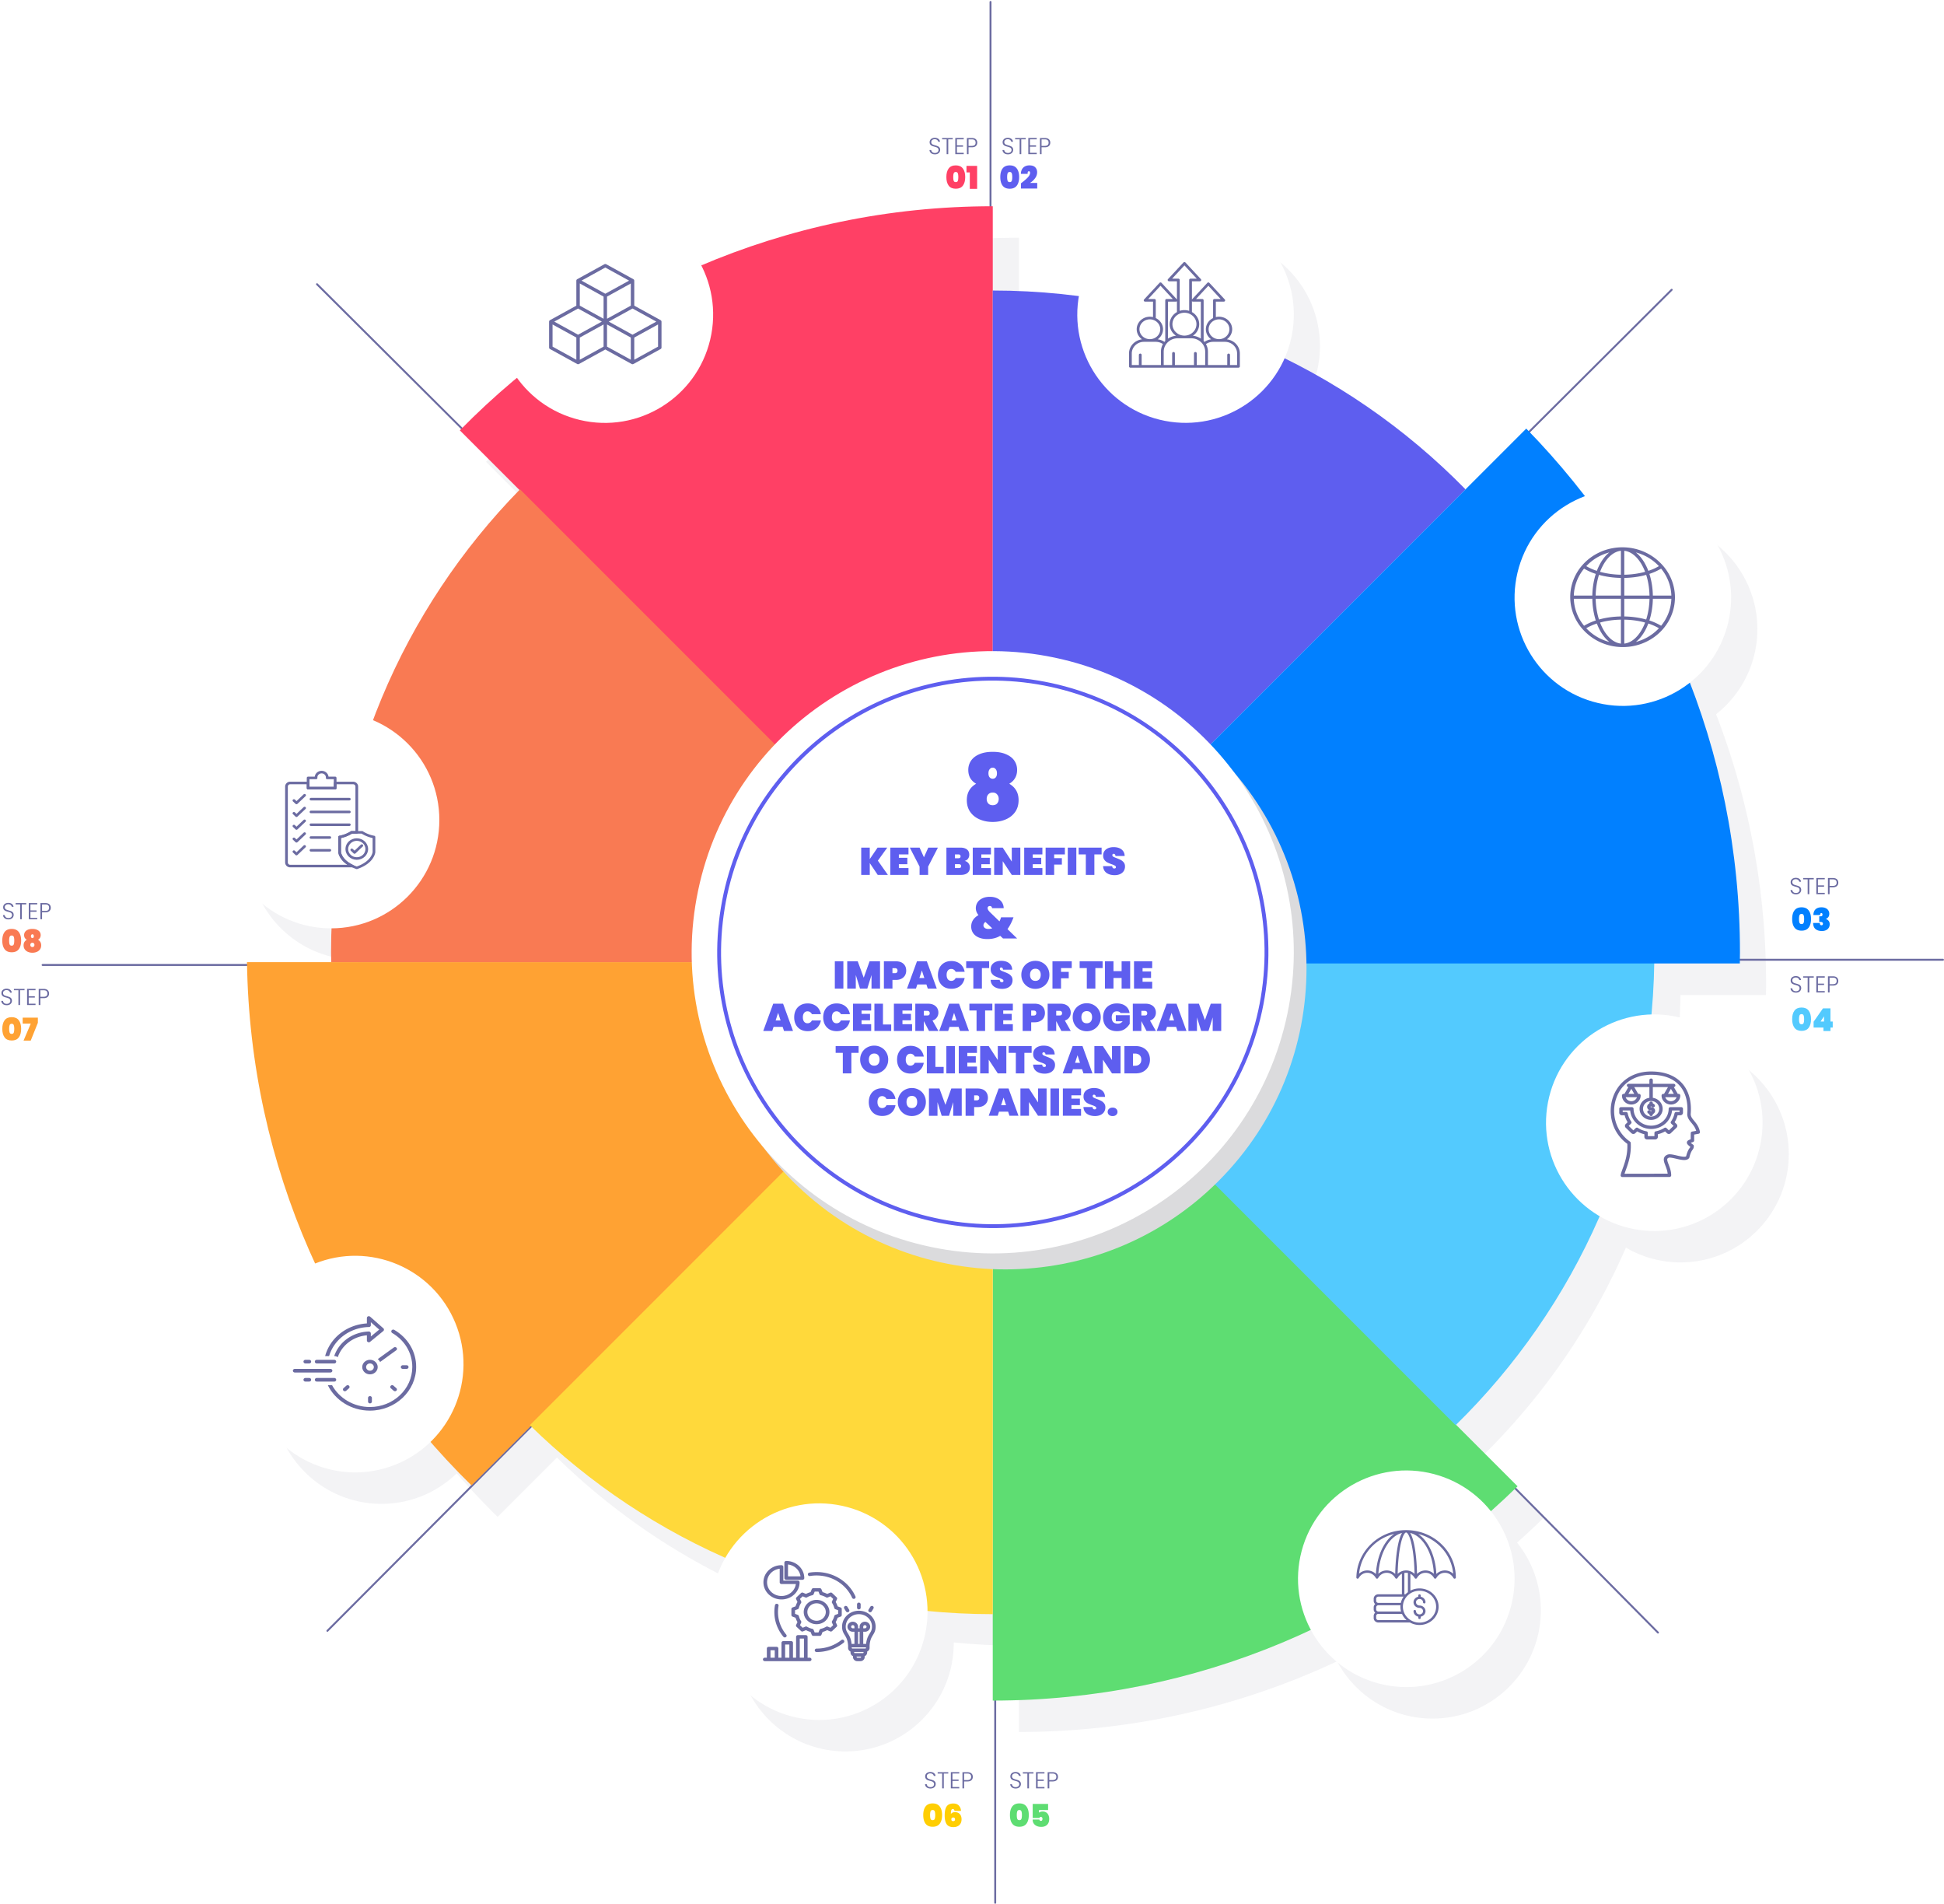<svg width="1009" height="988" viewBox="0 0 1009 988" fill="none" xmlns="http://www.w3.org/2000/svg"><path d="M872.243 542.765c-.49 0-.979 0-1.468.049a350 350 0 0 0 1.443-26.484h44.384c.025-1.932.074-3.839.074-5.771 0-49.324-9.195-96.497-25.971-139.927 13.035-10.296 21.422-26.215 21.422-44.14 0-31.033-25.163-56.196-56.195-56.196a56.6 56.6 0 0 0-19.686 3.546 389 389 0 0 0-30.495-35.092l-31.521 31.521c-27.095-27.657-58.812-50.742-93.904-68.031a56.1 56.1 0 0 0 4.768-22.669c0-31.033-25.163-56.196-56.195-56.196-27.78 0-50.816 20.15-55.365 46.61a345 345 0 0 0-44.653-2.886v187.222-230.946c-53.677 0-104.811 10.931-151.274 30.69-9.293-18.218-28.22-30.69-50.082-30.69-31.033 0-56.196 25.163-56.196 56.196a55.93 55.93 0 0 0 10.589 32.817 396 396 0 0 0-29.663 27.267l30.934 30.934c-33.013 33.796-59.081 74.366-75.979 119.459a56.1 56.1 0 0 0-21.764-4.377c-31.033 0-56.196 25.163-56.196 56.196s25.163 56.196 56.196 56.196h.244c-.146 4.132-.244 8.29-.244 12.471 0 1.712.049 3.399.073 5.111h-43.724c.807 55.756 13.401 108.65 35.361 156.336-20.713 8.29-35.361 28.514-35.361 52.185 0 31.033 25.163 56.196 56.196 56.196 15.186 0 28.929-6.016 39.053-15.797a394 394 0 0 0 21.251 22.571l30.788-30.788c29.125 28.416 63.263 51.696 100.971 68.374a56 56 0 0 0-7.434 27.927c0 31.032 25.164 56.196 56.196 56.196s56.196-25.164 56.196-56.196v-.367a345 345 0 0 0 33.869 1.663v44.8c59.032 0 114.959-13.156 165.09-36.657 9.464 17.681 28.123 29.712 49.569 29.712 31.032 0 56.196-25.163 56.196-56.196 0-13.279-4.622-25.481-12.325-35.116a408 408 0 0 0 13.865-12.936l-31.912-31.913c31.325-30.739 56.782-67.42 74.536-108.235a55.94 55.94 0 0 0 28.343 7.679c31.032 0 56.195-25.163 56.195-56.196s-25.163-56.195-56.195-56.195z" fill="#4A4A68" fill-opacity=".3" style="mix-blend-mode:multiply" opacity=".23"/><path d="M514.109 193.895V1m209 293.419 144.549-144.06M700.539 685.531l160.004 161.643M516.547 729.438v257.943M402.881 612.625 169.93 846.261M22.11 500.734h137.872m698.682-2.711h149.806M312.284 294.642 164.531 147.477" stroke="#6B6BA1" stroke-linecap="round" stroke-linejoin="round"/><path d="M515.281 499.954V107.023c-108.381 0-206.344 44.556-276.601 116.305l276.601 276.601z" fill="#FF4065"/><path d="M760.647 253.93c-62.334-63.654-149.244-103.172-245.374-103.172v348.546z" fill="#5E5EEF"/><path d="M269.897 253.938c-60.646 61.942-98.061 146.725-98.061 240.262 0 1.712.049 3.399.073 5.111h343.386L269.922 253.938z" fill="#F97A53"/><path d="M515.273 882.456c106.058 0 202.188-42.428 272.396-111.193L515.273 498.867z" fill="#5EDD72"/><path d="m515.267 499.281 240.262 240.263c62.53-61.233 101.73-146.163 103.099-240.263H515.242z" fill="#53CAFE"/><path d="M792.173 222.398 514.617 499.954h388.407c.024-1.932.073-3.839.073-5.771 0-105.814-42.33-201.723-110.924-271.785" fill="#0180FF"/><path d="M516.21 499.281H128.195c1.541 106.352 45.852 202.31 116.525 271.515l271.515-271.515z" fill="#FFA233"/><path d="M515.278 499.29 275.016 739.553c61.942 60.646 146.725 98.061 240.262 98.061V499.266z" fill="#FFD93B"/><path d="M632.361 612.946c61.014-61.015 61.014-159.939 0-220.954s-159.94-61.015-220.954 0-61.015 159.939 0 220.954c61.014 61.014 159.939 61.014 220.954 0" fill="#DBDBDD" style="mix-blend-mode:multiply"/><path d="M668.166 526.235c17.719-84.449-36.376-167.272-120.825-184.992s-167.273 36.376-184.992 120.825 36.376 167.273 120.825 184.992 167.273-36.376 184.992-120.825" fill="#fff"/><path d="M506.652 406.696q-1.92-1.104-3.024-2.88-1.056-1.824-1.056-4.32 0-2.592 1.392-4.704t4.224-3.36q2.88-1.296 7.056-1.296t7.008 1.296q2.88 1.248 4.272 3.36t1.392 4.704q0 2.496-1.104 4.32-1.056 1.776-2.976 2.88 4.848 2.832 4.848 8.496 0 3.648-1.824 6.192t-4.896 3.84-6.72 1.296-6.72-1.296-4.896-3.84-1.824-6.192q0-5.664 4.848-8.496m10.8-5.424q0-1.344-.624-2.112-.624-.816-1.584-.816t-1.584.816q-.624.768-.624 2.112 0 1.392.624 2.112t1.584.72 1.584-.72.624-2.112m-2.208 9.984q-1.44 0-2.304.96-.816.912-.816 2.352t.816 2.352 2.304.912 2.304-.912.816-2.352-.864-2.352q-.816-.96-2.256-.96m-59.684 42.736-4.12-6.14v6.14H447v-14.16h4.44v5.96l4.06-5.96h5.02l-4.88 6.78 5.2 7.38zm10.978-10.62v1.74h4.4v3.34h-4.4v2h5v3.54h-9.44v-14.16h9.44v3.54zm20.273-3.54-5.08 9.86v4.3h-4.44v-4.3l-5.08-9.86h5.08l2.26 5.02 2.26-5.02zm13.888 6.9q1.28.3 1.98 1.24.72.92.72 2.14 0 1.86-1.24 2.88-1.22 1-3.52 1h-7.42v-14.16h7.22q2.16 0 3.4.94t1.24 2.74q0 1.24-.66 2.1-.64.84-1.72 1.12m-5.04-1.38h1.72q.6 0 .88-.24.3-.24.3-.74 0-.52-.3-.76-.28-.26-.88-.26h-1.72zm2.02 5.08q.6 0 .88-.22.3-.24.3-.76 0-1.02-1.18-1.02h-2.02v2zm11.652-7.06v1.74h4.4v3.34h-4.4v2h5v3.54h-9.44v-14.16h9.44v3.54zm20.253 10.62h-4.44l-4.7-7.12v7.12h-4.44v-14.16h4.44l4.7 7.24v-7.24h4.44zm6.446-10.62v1.74h4.4v3.34h-4.4v2h5v3.54h-9.44v-14.16h9.44v3.54zm16.673-3.54v3.52h-5.56v1.96h4v3.34h-4v5.34h-4.44v-14.16zm5.944 0v14.16h-4.44v-14.16zm13.125 0v3.52h-3.76v10.64h-4.44v-10.64h-3.72v-3.52zm6.745 14.3q-2.541 0-4.2-1.18-1.64-1.2-1.78-3.5h4.72q.099 1.22 1.08 1.22.36 0 .6-.16.26-.18.26-.54 0-.5-.54-.8-.54-.32-1.68-.72-1.36-.48-2.26-.94a4.4 4.4 0 0 1-1.52-1.34q-.64-.88-.62-2.26 0-1.38.7-2.34.72-.98 1.94-1.48 1.24-.5 2.78-.5 2.6 0 4.12 1.2 1.539 1.2 1.62 3.38h-4.78q-.021-.6-.3-.86a.97.97 0 0 0-.68-.26.6.6 0 0 0-.46.2q-.18.18-.18.52 0 .48.52.8.54.3 1.7.74 1.34.501 2.2.96a4.7 4.7 0 0 1 1.52 1.28q.64.82.64 2.06 0 1.3-.64 2.34-.64 1.02-1.86 1.6t-2.9.58m-57.907 32.86-1.47-1.38q-2.82 1.68-6.63 1.68-2.58 0-4.5-.81-1.89-.81-2.91-2.28-1.02-1.5-1.02-3.42 0-1.83.93-3.33.96-1.53 2.85-2.58-1.38-1.71-1.38-3.6 0-1.62.84-2.97.87-1.35 2.52-2.13 1.65-.81 3.93-.81 2.31 0 3.93.84 1.62.81 2.43 2.16t.81 2.91h-6.06q0-.57-.33-.84-.33-.3-.78-.3-.48 0-.84.3-.33.27-.33.78 0 .96 1.32 2.22l4.83 4.68q.42-.81.75-1.83l.09-.27h6.45l-.3.78q-1.14 3-2.82 5.34l5.01 4.86zm-7.62-4.95q1.08 0 2.01-.33l-3.54-3.3q-.51.36-.78.84-.24.45-.24.93 0 .78.66 1.32.69.54 1.89.54m-75.253 16.79v14.16h-4.44v-14.16zm19.025 0v14.16h-4.42v-7.06l-2.18 7.06h-3.8l-2.18-7.06v7.06h-4.44v-14.16h5.44l3.12 8.5 3.04-8.5zm13.584 4.86q0 1.34-.62 2.44-.62 1.08-1.84 1.72-1.2.64-2.92.64h-1.76v4.5h-4.44v-14.16h6.2q2.6 0 3.98 1.32 1.4 1.32 1.4 3.54m-5.88 1.3q1.38 0 1.38-1.3t-1.38-1.3h-1.26v2.6zm16.368 5.86h-4.72l-.7 2.14h-4.66l5.18-14.16h5.12l5.16 14.16h-4.68zm-1.08-3.34-1.28-3.94-1.28 3.94zm7.069-1.62q0-2.1.84-3.74a6.14 6.14 0 0 1 2.44-2.54q1.58-.92 3.72-.92 1.84 0 3.28.7 1.46.68 2.36 1.94.92 1.26 1.22 2.94h-4.68a2.46 2.46 0 0 0-.92-1.08 2.3 2.3 0 0 0-1.34-.4q-1.12 0-1.78.84-.64.84-.64 2.26t.64 2.26q.66.84 1.78.84.76 0 1.34-.38.6-.4.92-1.1h4.68q-.3 1.68-1.22 2.94a6.06 6.06 0 0 1-2.36 1.96q-1.44.68-3.28.68-2.14 0-3.72-.9a6.26 6.26 0 0 1-2.44-2.56q-.84-1.64-.84-3.74m26.578-7.06v3.52h-3.76v10.64h-4.44v-10.64h-3.72v-3.52zm6.744 14.3q-2.54 0-4.2-1.18-1.64-1.2-1.78-3.5h4.72q.1 1.22 1.08 1.22.36 0 .6-.16.26-.18.26-.54 0-.5-.54-.8-.54-.32-1.68-.72-1.36-.48-2.26-.94a4.4 4.4 0 0 1-1.52-1.34q-.64-.88-.62-2.26 0-1.38.7-2.34.72-.98 1.94-1.48 1.24-.5 2.78-.5 2.6 0 4.12 1.2 1.54 1.2 1.62 3.38h-4.78q-.02-.6-.3-.86a.96.96 0 0 0-.68-.26.6.6 0 0 0-.46.2q-.18.18-.18.52 0 .48.52.8.54.3 1.7.74 1.34.501 2.2.96a4.65 4.65 0 0 1 1.52 1.28q.64.82.64 2.06 0 1.3-.64 2.34-.639 1.02-1.86 1.6-1.22.58-2.9.58m17.259 0q-2 0-3.68-.94a7.05 7.05 0 0 1-2.64-2.6q-.98-1.66-.98-3.74t.98-3.74a6.9 6.9 0 0 1 2.64-2.58q1.68-.94 3.68-.94t3.66.94a6.77 6.77 0 0 1 2.62 2.58q.98 1.66.98 3.74t-.98 3.74a6.86 6.86 0 0 1-2.64 2.6q-1.66.94-3.64.94m0-4.14q1.32 0 2.04-.84.72-.86.72-2.3 0-1.46-.72-2.3-.72-.86-2.04-.86-1.34 0-2.06.86-.72.84-.72 2.3 0 1.44.72 2.3.72.84 2.06.84m18.862-10.16v3.52h-5.56v1.96h4v3.34h-4v5.34h-4.44v-14.16zm16.022 0v3.52h-3.76v10.64h-4.44v-10.64h-3.72v-3.52zm14.304 0v14.16h-4.44v-5.52h-4.22v5.52h-4.44v-14.16h4.44v5.1h4.22v-5.1zm6.438 3.54v1.74h4.4v3.34h-4.4v2h5v3.54h-9.44v-14.16h9.44v3.54zm-186.805 30.48h-4.72l-.7 2.14h-4.66l5.18-14.16h5.12l5.16 14.16h-4.68zm-1.08-3.34-1.28-3.94-1.28 3.94zm7.068-1.62q0-2.1.84-3.74a6.15 6.15 0 0 1 2.44-2.54q1.581-.92 3.72-.92 1.84 0 3.28.7 1.46.68 2.36 1.94.92 1.26 1.22 2.94h-4.68a2.45 2.45 0 0 0-.92-1.08 2.3 2.3 0 0 0-1.34-.4q-1.12 0-1.78.84-.64.84-.64 2.26t.64 2.26q.66.84 1.78.84.76 0 1.34-.38.6-.4.92-1.1h4.68q-.3 1.68-1.22 2.94a6.05 6.05 0 0 1-2.36 1.96q-1.44.68-3.28.68-2.139 0-3.72-.9a6.27 6.27 0 0 1-2.44-2.56q-.84-1.64-.84-3.74m15.059 0q0-2.1.84-3.74a6.14 6.14 0 0 1 2.44-2.54q1.58-.92 3.72-.92 1.84 0 3.28.7 1.46.68 2.36 1.94.92 1.26 1.22 2.94h-4.68a2.45 2.45 0 0 0-.92-1.08 2.3 2.3 0 0 0-1.34-.4q-1.12 0-1.78.84-.64.84-.64 2.26t.64 2.26q.66.84 1.78.84.76 0 1.34-.38.6-.4.92-1.1h4.68q-.3 1.68-1.22 2.94a6.06 6.06 0 0 1-2.36 1.96q-1.44.68-3.28.68-2.14 0-3.72-.9a6.26 6.26 0 0 1-2.44-2.56q-.84-1.64-.84-3.74m19.898-3.52v1.74h4.4v3.34h-4.4v2h5v3.54h-9.44v-14.16h9.44v3.54zm11.114 7.26h4.28v3.36h-8.72v-14.16h4.44zm10.117-7.26v1.74h4.4v3.34h-4.4v2h5v3.54h-9.44v-14.16h9.44v3.54zm13.793 10.62-2.66-5.08h-.02v5.08h-4.44v-14.16h6.6q1.72 0 2.94.62 1.22.6 1.82 1.66.62 1.04.62 2.36 0 1.42-.8 2.52-.78 1.1-2.26 1.58l3.08 5.42zm-2.68-8.04h1.76q.64 0 .96-.28.32-.3.32-.92 0-.56-.34-.88-.32-.32-.94-.32h-1.76zm18.039 5.9h-4.72l-.7 2.14h-4.66l5.18-14.16h5.12l5.16 14.16h-4.68zm-1.08-3.34-1.28-3.94-1.28 3.94zm18.588-8.68v3.52h-3.76v10.64h-4.44v-10.64h-3.72v-3.52zm5.645 3.54v1.74h4.4v3.34h-4.4v2h5v3.54h-9.44v-14.16h9.44v3.54zm21.651 1.32q0 1.34-.62 2.44-.62 1.08-1.84 1.72-1.2.64-2.92.64h-1.76v4.5h-4.44v-14.16h6.2q2.6 0 3.98 1.32 1.4 1.32 1.4 3.54m-5.88 1.3q1.38 0 1.38-1.3t-1.38-1.3h-1.26v2.6zm14.409 8-2.66-5.08h-.02v5.08h-4.44v-14.16h6.6q1.719 0 2.94.62 1.22.6 1.82 1.66.62 1.04.62 2.36 0 1.42-.8 2.52-.78 1.1-2.26 1.58l3.08 5.42zm-2.68-8.04h1.76q.639 0 .96-.28.32-.3.32-.92 0-.56-.34-.88-.32-.32-.94-.32h-1.76zm15.858 8.18q-2 0-3.68-.94a7.05 7.05 0 0 1-2.64-2.6q-.98-1.66-.98-3.74t.98-3.74a6.9 6.9 0 0 1 2.64-2.58q1.68-.94 3.68-.94t3.66.94a6.77 6.77 0 0 1 2.62 2.58q.98 1.66.98 3.74t-.98 3.74a6.86 6.86 0 0 1-2.64 2.6q-1.66.94-3.64.94m0-4.14q1.32 0 2.04-.84.72-.86.72-2.3 0-1.46-.72-2.3-.72-.86-2.04-.86-1.34 0-2.06.86-.72.84-.72 2.3 0 1.44.72 2.3.72.84 2.06.84m17.542-5.32a1.66 1.66 0 0 0-.74-.64q-.48-.24-1.16-.24-1.281 0-1.98.84-.7.82-.7 2.26 0 1.66.78 2.48t2.4.82q1.54 0 2.48-1.24h-3.54v-3.14h7.22v4.44q-.92 1.58-2.54 2.72-1.62 1.12-4.1 1.12-2.2 0-3.84-.9a6.3 6.3 0 0 1-2.5-2.56q-.86-1.64-.86-3.74t.86-3.74a6.2 6.2 0 0 1 2.5-2.54q1.62-.92 3.8-.92 2.78 0 4.52 1.34 1.76 1.34 2.08 3.64zm13.479 9.32-2.66-5.08h-.02v5.08h-4.44v-14.16h6.6q1.72 0 2.94.62 1.22.6 1.82 1.66.62 1.04.62 2.36 0 1.42-.8 2.52-.78 1.1-2.26 1.58l3.08 5.42zm-2.68-8.04h1.76q.64 0 .96-.28.32-.3.32-.92 0-.56-.34-.88-.32-.32-.94-.32h-1.76zm18.038 5.9h-4.72l-.7 2.14h-4.66l5.18-14.16h5.12l5.16 14.16h-4.68zm-1.08-3.34-1.28-3.94-1.28 3.94zm24.489-8.68v14.16h-4.42v-7.06l-2.18 7.06h-3.8l-2.18-7.06v7.06h-4.44v-14.16h5.44l3.12 8.5 3.04-8.5zm-188.205 22v3.52h-3.76v10.64h-4.44v-10.64h-3.72v-3.52zm8.105 14.3q-2 0-3.68-.94a7.05 7.05 0 0 1-2.64-2.6q-.98-1.66-.98-3.74t.98-3.74a6.9 6.9 0 0 1 2.64-2.58q1.68-.94 3.68-.94t3.66.94a6.8 6.8 0 0 1 2.62 2.58q.98 1.66.98 3.74t-.98 3.74a6.86 6.86 0 0 1-2.64 2.6q-1.66.94-3.64.94m0-4.14q1.32 0 2.04-.84.72-.86.72-2.3 0-1.46-.72-2.3-.72-.86-2.04-.86-1.34 0-2.06.86-.72.84-.72 2.3 0 1.44.72 2.3.72.84 2.06.84m11.86-3.1q0-2.1.84-3.74a6.14 6.14 0 0 1 2.44-2.54q1.58-.92 3.72-.92 1.84 0 3.28.7 1.46.68 2.36 1.94.92 1.26 1.22 2.94h-4.68a2.46 2.46 0 0 0-.92-1.08 2.3 2.3 0 0 0-1.34-.4q-1.12 0-1.78.84-.64.84-.64 2.26t.64 2.26q.66.84 1.78.84.76 0 1.34-.38.6-.4.92-1.1h4.68q-.3 1.68-1.22 2.94a6.06 6.06 0 0 1-2.36 1.96q-1.44.68-3.28.68-2.14 0-3.72-.9a6.26 6.26 0 0 1-2.44-2.56q-.84-1.64-.84-3.74m19.898 3.74h4.28v3.36h-8.72v-14.16h4.44zm10.118-10.8v14.16h-4.44v-14.16zm6.445 3.54v1.74h4.4v3.34h-4.4v2h5v3.54h-9.44v-14.16h9.44v3.54zm20.253 10.62h-4.44l-4.7-7.12v7.12h-4.44v-14.16h4.44l4.7 7.24v-7.24h4.44zm13.126-14.16v3.52h-3.76v10.64h-4.44v-10.64h-3.72v-3.52zm6.744 14.3q-2.54 0-4.2-1.18-1.64-1.2-1.78-3.5h4.72q.1 1.22 1.08 1.22.36 0 .6-.16.26-.18.26-.54 0-.5-.54-.8-.54-.32-1.68-.72-1.36-.48-2.26-.94a4.4 4.4 0 0 1-1.52-1.34q-.64-.88-.62-2.26 0-1.38.7-2.34.72-.98 1.94-1.48 1.24-.5 2.78-.5 2.6 0 4.12 1.2 1.54 1.2 1.62 3.38h-4.78q-.02-.6-.3-.86a.96.96 0 0 0-.68-.26.6.6 0 0 0-.46.2q-.18.18-.18.52 0 .48.52.8.54.3 1.7.74 1.34.501 2.2.96a4.65 4.65 0 0 1 1.52 1.28q.64.82.64 2.06 0 1.3-.64 2.34-.639 1.02-1.86 1.6-1.22.58-2.9.58m19.439-2.28h-4.72l-.7 2.14h-4.66l5.18-14.16h5.12l5.16 14.16h-4.68zm-1.08-3.34-1.28-3.94-1.28 3.94zm21.048 5.48h-4.44l-4.7-7.12v7.12h-4.44v-14.16h4.44l4.7 7.24v-7.24h4.44zm7.906-14.16q2.22 0 3.88.9 1.68.9 2.58 2.5t.9 3.64q0 2.02-.9 3.64t-2.58 2.56q-1.66.92-3.88.92h-5.9v-14.16zm-.4 10.2q1.5 0 2.38-.82.88-.819.88-2.34t-.88-2.34q-.88-.82-2.38-.82h-1.06v6.32zm-138.175 18.86q0-2.1.84-3.74a6.14 6.14 0 0 1 2.44-2.54q1.58-.92 3.72-.92 1.84 0 3.28.7 1.46.68 2.36 1.94.92 1.26 1.22 2.94h-4.68a2.45 2.45 0 0 0-.92-1.08 2.3 2.3 0 0 0-1.34-.4q-1.12 0-1.78.84-.64.84-.64 2.26t.64 2.26q.66.84 1.78.84.76 0 1.34-.38.6-.4.92-1.1h4.68q-.3 1.68-1.22 2.94a6.06 6.06 0 0 1-2.36 1.96q-1.44.68-3.28.68-2.14 0-3.72-.9a6.26 6.26 0 0 1-2.44-2.56q-.84-1.64-.84-3.74m22.359 7.24q-2 0-3.68-.94a7.05 7.05 0 0 1-2.64-2.6q-.98-1.66-.98-3.74t.98-3.74a6.9 6.9 0 0 1 2.64-2.58q1.68-.94 3.68-.94t3.66.94a6.8 6.8 0 0 1 2.62 2.58q.98 1.66.98 3.74t-.98 3.74a6.86 6.86 0 0 1-2.64 2.6q-1.66.94-3.64.94m0-4.14q1.32 0 2.04-.84.72-.86.72-2.3 0-1.46-.72-2.3-.72-.86-2.04-.86-1.34 0-2.06.86-.72.84-.72 2.3 0 1.44.72 2.3.72.84 2.06.84m25.881-10.16v14.16h-4.42v-7.06l-2.18 7.06h-3.8l-2.18-7.06v7.06h-4.44v-14.16h5.44l3.12 8.5 3.04-8.5zm13.584 4.86q0 1.34-.62 2.44-.62 1.08-1.84 1.72-1.2.64-2.92.64h-1.76v4.5h-4.44v-14.16h6.2q2.6 0 3.98 1.32 1.4 1.32 1.4 3.54m-5.88 1.3q1.38 0 1.38-1.3t-1.38-1.3h-1.26v2.6zm16.368 5.86h-4.72l-.7 2.14h-4.66l5.18-14.16h5.12l5.16 14.16h-4.68zm-1.08-3.34-1.28-3.94-1.28 3.94zm21.049 5.48h-4.44l-4.7-7.12v7.12h-4.44v-14.16h4.44l4.7 7.24v-7.24h4.44zm6.446-14.16v14.16h-4.44v-14.16zm6.445 3.54v1.74h4.4v3.34h-4.4v2h5v3.54h-9.44v-14.16h9.44v3.54zm12.213 10.76q-2.54 0-4.2-1.18-1.64-1.2-1.78-3.5h4.72q.1 1.22 1.08 1.22.36 0 .6-.16.26-.18.26-.54 0-.5-.54-.8-.54-.32-1.68-.72-1.36-.48-2.26-.94a4.4 4.4 0 0 1-1.52-1.34q-.64-.88-.62-2.26 0-1.38.7-2.34.72-.98 1.94-1.48 1.24-.5 2.78-.5 2.6 0 4.12 1.2 1.54 1.2 1.62 3.38h-4.78q-.02-.6-.3-.86a.96.96 0 0 0-.68-.26.6.6 0 0 0-.46.2q-.18.18-.18.52 0 .48.52.8.54.3 1.7.74 1.34.501 2.2.96a4.65 4.65 0 0 1 1.52 1.28q.64.82.64 2.06 0 1.3-.64 2.34-.639 1.02-1.86 1.6-1.22.58-2.9.58m9.16.02q-1.16 0-1.86-.62a2 2 0 0 1-.7-1.56q0-.96.7-1.58.7-.64 1.86-.64 1.14 0 1.84.64.7.62.7 1.58 0 .94-.7 1.56t-1.84.62" fill="#5E5EEF"/><path d="M655.427 517.39c12.798-77.39-39.565-150.501-116.955-163.299s-150.501 39.564-163.299 116.954 39.564 150.502 116.954 163.3 150.502-39.565 163.3-116.955" stroke="#5E5EEF" stroke-width="2" stroke-linecap="round" stroke-linejoin="round"/><g filter="url(#a)"><path d="M368.619 176.227c7.166-30.197-11.504-60.487-41.702-67.653-30.197-7.166-60.486 11.504-67.652 41.702-7.167 30.197 11.504 60.486 41.701 67.653 30.198 7.166 60.487-11.505 67.653-41.702" fill="#fff"/></g><path d="m341.55 179.875-12.345 6.796v-11.507l12.345-6.791zm-26.482-11.502 12.345 6.791v11.507l-12.345-6.796zm-14.138 6.791 12.345-6.791v11.502l-12.345 6.796zm-14.137-6.791 12.345 6.791v11.507l-12.345-6.796zm26.482-2.965-12.345-6.796v-11.508l12.345 6.796zm14.138-6.796-12.345 6.796V153.9l12.345-6.796zm-13.244-19.784 12.345 6.796-12.345 6.796-12.34-6.796zm-14.138 34.856-12.345-6.796 12.345-6.791 12.345 6.791zm28.275 0-12.34-6.796 12.34-6.791 12.345 6.791zm15.016-6.864a.7.7 0 0 0-.081-.29c-.015-.034-.025-.068-.051-.097a.85.85 0 0 0-.294-.285l-13.691-7.536v-12.988c0-.024-.015-.043-.02-.067a.8.8 0 0 0-.081-.291q-.023-.051-.051-.096a.85.85 0 0 0-.295-.286l-14.137-7.782c-.036-.015-.071-.02-.102-.034a1.3 1.3 0 0 0-.183-.058c-.056-.005-.101-.01-.152-.01-.066 0-.127 0-.188.015-.056.009-.107.029-.157.048-.041.019-.082.019-.117.039l-14.138 7.782a.9.9 0 0 0-.299.286c-.021.029-.031.063-.046.096a.7.7 0 0 0-.081.291c-.005.024-.02.043-.02.067v12.988l-13.691 7.536a.9.9 0 0 0-.3.285c-.02.029-.03.063-.045.097a.7.7 0 0 0-.087.29c0 .024-.015.044-.015.068v13.481c0 .304.168.59.447.74l14.137 7.782a.93.93 0 0 0 .899 0l13.686-7.536 13.69 7.536a.93.93 0 0 0 .899 0l14.138-7.782a.85.85 0 0 0 .447-.74v-13.481c0-.024-.016-.044-.021-.068" fill="#6B6BA1"/><path d="M491.194 91.867q0-2.821 1.19-4.436 1.207-1.614 3.703-1.615 2.479 0 3.686 1.631 1.207 1.615 1.207 4.42 0 2.823-1.207 4.453-1.207 1.615-3.686 1.615-2.496 0-3.703-1.615-1.19-1.63-1.19-4.453m6.214 0q0-1.305-.261-1.957-.26-.669-1.06-.668-.816 0-1.077.668-.261.653-.261 1.957 0 1.321.261 1.99.261.653 1.077.653.8 0 1.06-.653.261-.668.261-1.99m4.226-2.397v-3.393h5.529V98h-3.8v-8.53z" fill="#FF4065"/><path d="M485.272 80.084q-.828 0-1.464-.288a2.4 2.4 0 0 1-.984-.804 2.1 2.1 0 0 1-.384-1.152h.888q.06.612.54 1.08.48.456 1.404.456.852 0 1.344-.432.504-.444.504-1.116 0-.54-.276-.864a1.6 1.6 0 0 0-.684-.492 10 10 0 0 0-1.128-.36 10 10 0 0 1-1.332-.444 2.1 2.1 0 0 1-.84-.672q-.348-.456-.348-1.236 0-.648.336-1.152.336-.516.948-.804t1.404-.288q1.164 0 1.872.576.72.564.828 1.464h-.912q-.084-.516-.564-.912-.48-.408-1.296-.408-.756 0-1.26.408-.504.396-.504 1.092 0 .528.276.852t.684.492q.42.168 1.128.36.816.228 1.32.456a2.1 2.1 0 0 1 .852.672q.348.456.348 1.224 0 .588-.312 1.116a2.3 2.3 0 0 1-.924.852q-.612.324-1.464.324m9.231-8.472v.696h-2.328V80h-.84v-7.692h-2.34v-.696zm2.166.684v3.132h3.18v.696h-3.18v3.18h3.54V80h-4.38v-8.4h4.38v.696zm10.559 1.728q0 1.08-.708 1.74t-2.124.66h-1.692V80h-.84v-8.388h2.532q1.404 0 2.112.66.72.66.72 1.752m-2.832 1.68q1.968 0 1.968-1.68 0-.84-.468-1.272t-1.5-.432h-1.692v3.384z" fill="#6B6BA1"/><g filter="url(#b)"><path d="M171.836 481.728c31.036 0 56.196-25.16 56.196-56.196s-25.16-56.196-56.196-56.196-56.195 25.16-56.195 56.196 25.159 56.196 56.195 56.196" fill="#fff"/></g><path d="M182.912 450.075H150.63c-1.452 0-2.63-1.122-2.63-2.501v-39.445c0-1.379 1.178-2.496 2.63-2.496h9.293c.386 0 .701.295.701.662v2.022h12.635v-2.022c0-.367.309-.662.695-.662h9.293c1.453 0 2.636 1.117 2.636 2.496v23.793c0 .368-.315.663-.701.663h-2.534c-.635.411-2.747 1.659-5.677 2.287v7.285c.04.343.619 4.015 6.251 6.661a.66.66 0 0 1 .371.744.696.696 0 0 1-.681.513m-32.282-43.117c-.68 0-1.234.523-1.234 1.171v39.445c0 .649.554 1.176 1.234 1.176h29.718c-4.403-2.912-4.759-6.341-4.774-6.506v-7.908c0-.32.239-.591.569-.653 3.458-.62 5.85-2.274 5.87-2.293a.76.76 0 0 1 .417-.131h2.056v-23.13c0-.644-.553-1.171-1.239-1.171h-8.592v2.022c0 .368-.315.663-.701.663h-14.031c-.386 0-.695-.295-.695-.663v-2.022z" fill="#6B6BA1"/><path d="M153.892 417.318a.74.74 0 0 1-.498-.194l-1.325-1.257a.647.647 0 0 1 0-.939.734.734 0 0 1 .99 0l.833.789 3.707-3.517a.734.734 0 0 1 .99 0 .646.646 0 0 1 0 .938l-4.204 3.986a.73.73 0 0 1-.493.194m27.421-1.969h-19.906c-.386 0-.696-.3-.696-.663 0-.368.31-.663.696-.663h19.906c.386 0 .701.295.701.663 0 .363-.315.663-.701.663m-7.36-5.704h-14.031c-.386 0-.695-.295-.695-.663v-5.306c0-.367.309-.663.695-.663h3.443c.208-1.692 1.732-3.013 3.575-3.013s3.367 1.321 3.575 3.013h3.438c.386 0 .701.296.701.663v5.306c0 .368-.315.663-.701.663m-13.33-1.325h12.634v-3.981h-3.427a.7.7 0 0 1-.518-.218.64.64 0 0 1-.178-.508q.009-.102.01-.198c0-1.151-.99-2.09-2.204-2.09-1.213 0-2.204.939-2.204 2.09 0 .068 0 .131.01.198a.64.64 0 0 1-.177.508.7.7 0 0 1-.518.218h-3.428zm24.563 42.671a.7.7 0 0 1-.234-.039c-8.775-2.979-9.354-8.469-9.374-8.702v-7.908c0-.319.239-.59.569-.653 3.458-.619 5.85-2.273 5.87-2.293a.76.76 0 0 1 .417-.13h5.509c.148 0 .295.048.412.13.025.02 2.432 1.674 5.875 2.293.33.063.569.334.569.653v7.908c-.02.233-.604 5.723-9.374 8.702a.7.7 0 0 1-.239.039m-8.211-8.832c.02.164.208 1.315 1.218 2.737 1.001 1.393 3.017 3.328 6.993 4.731 3.981-1.398 5.997-3.338 6.993-4.731 1.01-1.417 1.203-2.563 1.223-2.737v-7.28c-2.935-.629-5.042-1.877-5.682-2.288h-5.068c-.635.411-2.747 1.659-5.677 2.288zm-23.083-18.209a.72.72 0 0 1-.498-.198l-1.325-1.253a.646.646 0 0 1 0-.938.724.724 0 0 1 .99 0l.833.788 3.707-3.516a.734.734 0 0 1 .99 0 .646.646 0 0 1 0 .938l-4.204 3.981a.72.72 0 0 1-.493.198m27.421-1.961h-19.906c-.386 0-.696-.299-.696-.662 0-.368.31-.663.696-.663h19.906c.386 0 .701.295.701.663 0 .363-.315.662-.701.662m-27.421 8.589a.72.72 0 0 1-.498-.193l-1.325-1.258a.64.64 0 0 1 0-.933.724.724 0 0 1 .99 0l.833.788 3.707-3.516a.73.73 0 0 1 .99 0 .646.646 0 0 1 0 .938l-4.204 3.981a.7.7 0 0 1-.493.193m27.421-1.961h-19.906c-.386 0-.696-.295-.696-.657 0-.368.31-.663.696-.663h19.906c.386 0 .701.295.701.663 0 .362-.315.657-.701.657m-27.421 8.598a.7.7 0 0 1-.498-.194l-1.325-1.257a.64.64 0 0 1 0-.934.724.724 0 0 1 .99 0l.833.789 3.707-3.517a.724.724 0 0 1 .99 0 .647.647 0 0 1 0 .939l-4.204 3.98a.7.7 0 0 1-.493.194m17.285-1.957h-9.77c-.386 0-.696-.295-.696-.663 0-.362.31-.657.696-.657h9.77c.381 0 .696.295.696.657 0 .368-.315.663-.696.663m-17.285 8.594a.7.7 0 0 1-.498-.194l-1.325-1.257a.64.64 0 0 1 0-.934.724.724 0 0 1 .99 0l.833.789 3.707-3.517a.73.73 0 0 1 .985 0 .64.64 0 0 1 0 .939l-4.199 3.98a.7.7 0 0 1-.493.194m17.285-1.964h-9.77c-.386 0-.696-.295-.696-.663 0-.363.31-.663.696-.663h9.77c.381 0 .696.3.696.663 0 .368-.315.663-.696.663" fill="#6B6BA1"/><path d="M185.182 446.159c-3.244 0-5.885-2.501-5.885-5.582 0-3.076 2.641-5.577 5.885-5.577 3.25 0 5.886 2.501 5.886 5.577s-2.636 5.582-5.886 5.582m0-9.839c-2.473 0-4.484 1.911-4.484 4.257s2.011 4.257 4.484 4.257c2.479 0 4.489-1.911 4.489-4.257s-2.01-4.257-4.489-4.257" fill="#6B6BA1"/><path d="M184.021 443.019a.7.7 0 0 1-.493-.194l-1.432-1.359a.63.63 0 0 1 0-.933.715.715 0 0 1 .985 0l.94.885 3.27-3.101a.734.734 0 0 1 .99 0c.27.261.27.677 0 .939l-3.768 3.569a.7.7 0 0 1-.492.194" fill="#6B6BA1"/><path d="M1.186 488.078q0-2.821 1.19-4.436 1.208-1.615 3.703-1.615 2.479 0 3.686 1.631 1.207 1.615 1.207 4.42 0 2.822-1.207 4.453-1.207 1.615-3.686 1.615-2.496 0-3.702-1.615-1.191-1.631-1.191-4.453m6.214 0q0-1.304-.26-1.957-.262-.669-1.061-.669-.816 0-1.076.669-.261.653-.261 1.957 0 1.321.26 1.99.262.653 1.077.653.8 0 1.06-.653.261-.669.261-1.99m6.493-.424a2.9 2.9 0 0 1-1.027-.978q-.36-.62-.36-1.468 0-.88.474-1.599.473-.717 1.435-1.141.98-.441 2.398-.441 1.42 0 2.381.441.978.423 1.452 1.141.473.719.473 1.599 0 .848-.375 1.468-.36.603-1.012.978 1.647.963 1.648 2.887 0 1.24-.62 2.104a3.83 3.83 0 0 1-1.664 1.305 5.8 5.8 0 0 1-2.283.44 5.8 5.8 0 0 1-2.284-.44 3.83 3.83 0 0 1-1.663-1.305q-.62-.864-.62-2.104 0-1.924 1.647-2.887m3.67-1.843q0-.456-.212-.717a.65.65 0 0 0-.538-.278.65.65 0 0 0-.538.278q-.212.261-.212.717 0 .474.212.718.21.245.538.245a.68.68 0 0 0 .538-.245q.212-.244.212-.718m-.75 3.393q-.489 0-.783.326-.277.31-.277.799t.277.799.783.31.783-.31q.276-.31.277-.799 0-.489-.294-.799-.277-.326-.766-.326" fill="#F97A53"/><path d="M4.395 477.084q-.828 0-1.464-.288a2.4 2.4 0 0 1-.984-.804 2.1 2.1 0 0 1-.384-1.152h.888q.06.612.54 1.08.48.456 1.404.456.852 0 1.344-.432.504-.444.504-1.116 0-.54-.276-.864a1.6 1.6 0 0 0-.684-.492 10 10 0 0 0-1.128-.36 10 10 0 0 1-1.332-.444 2.1 2.1 0 0 1-.84-.672q-.348-.456-.348-1.236 0-.648.336-1.152.336-.516.948-.804t1.404-.288q1.164 0 1.872.576.72.564.828 1.464H6.11q-.084-.516-.564-.912-.48-.408-1.296-.408-.756 0-1.26.408-.504.396-.504 1.092 0 .528.276.852t.684.492q.42.168 1.128.36.816.228 1.32.456a2.1 2.1 0 0 1 .852.672q.348.456.348 1.224 0 .588-.312 1.116a2.3 2.3 0 0 1-.924.852q-.612.324-1.464.324m9.23-8.472v.696h-2.327V477h-.84v-7.692h-2.34v-.696zm2.167.684v3.132h3.18v.696h-3.18v3.18h3.54V477h-4.38v-8.4h4.38v.696zm10.56 1.728q0 1.08-.709 1.74-.708.66-2.124.66h-1.692V477h-.84v-8.388h2.532q1.404 0 2.112.66.72.66.72 1.752m-2.833 1.68q1.968 0 1.968-1.68 0-.84-.468-1.272t-1.5-.432h-1.692v3.384z" fill="#6B6BA1"/><g filter="url(#c)"><path d="M897.006 323.015c7.129-30.206-11.578-60.472-41.784-67.602-30.207-7.129-60.473 11.578-67.602 41.785s11.578 60.472 41.784 67.601c30.206 7.13 60.473-11.578 67.602-41.784" fill="#fff"/></g><path d="M861.323 291.652a26.6 26.6 0 0 0-4.103-3.236 27 27 0 0 0-2.28-1.315 27 27 0 0 0-4.911-1.959 28.3 28.3 0 0 0-5.22-1.011 30 30 0 0 0-2.661-.131c-.894 0-1.777.039-2.666.121-.884.077-1.762.203-2.635.368a27.6 27.6 0 0 0-5.099 1.46c-.823.324-1.63.687-2.412 1.084q-1.18.602-2.29 1.306c-.742.469-1.453.972-2.143 1.509a27 27 0 0 0-1.976 1.707 26 26 0 0 0-1.787 1.882 25.2 25.2 0 0 0-2.956 4.218 25.1 25.1 0 0 0-2.676 7.154 25 25 0 0 0-.386 2.515 24 24 0 0 0-.122 2.535c0 .851.046 1.693.138 2.539q.136 1.262.396 2.51.265 1.243.66 2.462c.259.808.563 1.606.909 2.385.34.784.726 1.548 1.147 2.293q.634 1.118 1.382 2.172a26 26 0 0 0 1.599 2.031 27 27 0 0 0 1.798 1.872 27 27 0 0 0 4.103 3.241c.736.474 1.498.909 2.28 1.316a28.4 28.4 0 0 0 4.911 1.959 28.7 28.7 0 0 0 5.22 1.006q1.327.13 2.661.13c.894.005 1.777-.034 2.666-.116a28 28 0 0 0 5.225-.982 27 27 0 0 0 2.514-.851 27 27 0 0 0 2.407-1.084 26.8 26.8 0 0 0 6.409-4.517q.942-.9 1.787-1.887a25 25 0 0 0 2.956-4.218q.633-1.123 1.137-2.297.51-1.177.899-2.39a25 25 0 0 0 1.026-4.977q.128-1.27.127-2.539a25 25 0 0 0-.143-2.535 24.2 24.2 0 0 0-1.056-4.972 24 24 0 0 0-.909-2.39 25.4 25.4 0 0 0-4.128-6.496 27 27 0 0 0-1.798-1.872m-37.055 1.176q4.654-4.456 11.014-6.163c-1.609 1.277-3.082 3.009-4.367 5.166a28 28 0 0 0-2.097 4.392 28.2 28.2 0 0 1-5.495-2.443q.457-.487.945-.952m-2.082 2.239a30 30 0 0 0 6.078 2.733c-1.101 3.439-1.726 7.27-1.802 11.256h-9.598q.123-3.81 1.488-7.401a23.6 23.6 0 0 1 3.834-6.588m0 29.646a23.6 23.6 0 0 1-3.834-6.593 22.7 22.7 0 0 1-1.488-7.4h9.598c.076 3.985.701 7.821 1.802 11.26a29.6 29.6 0 0 0-6.078 2.733m2.082 2.235a25 25 0 0 1-.945-.948 28 28 0 0 1 5.495-2.448 28 28 0 0 0 2.097 4.397c1.285 2.152 2.758 3.889 4.367 5.166q-6.36-1.706-11.014-6.167m17.037 7.018c-3.316-.358-6.439-2.757-8.866-6.839a26 26 0 0 1-1.955-4.078c3.311-.914 6.997-1.437 10.821-1.504zm0-14.085c-4.012.068-7.881.624-11.375 1.596-1.051-3.279-1.645-6.941-1.721-10.757h13.096zm0-10.825h-13.096c.076-3.817.67-7.478 1.721-10.753 3.494.972 7.363 1.524 11.375 1.596zm0-10.821c-3.824-.072-7.51-.595-10.821-1.509a26.5 26.5 0 0 1 1.955-4.077c2.427-4.083 5.55-6.477 8.866-6.84zm20.861-3.168a23.5 23.5 0 0 1 3.834 6.588 22.8 22.8 0 0 1 1.488 7.401h-9.598c-.076-3.986-.695-7.817-1.802-11.256a30 30 0 0 0 6.078-2.733m-2.077-2.239q.489.465.94.952a28.2 28.2 0 0 1-5.495 2.443 28 28 0 0 0-2.097-4.392c-1.285-2.157-2.758-3.889-4.367-5.166q6.359 1.707 11.019 6.163m-17.037-7.019c3.311.363 6.434 2.757 8.861 6.84a26.5 26.5 0 0 1 1.955 4.077c-3.311.914-6.997 1.437-10.816 1.509zm0 14.09c4.007-.072 7.881-.624 11.37-1.596 1.051 3.275 1.645 6.936 1.721 10.753h-13.091zm0 10.821h13.091c-.076 3.816-.67 7.478-1.721 10.757-3.489-.972-7.363-1.528-11.37-1.596zm0 23.246v-12.421c3.819.067 7.505.59 10.816 1.504a26 26 0 0 1-1.955 4.078c-2.427 4.082-5.55 6.481-8.861 6.839m17.037-7.018q-4.66 4.461-11.019 6.167c1.609-1.277 3.082-3.014 4.367-5.166a28 28 0 0 0 2.097-4.397 28 28 0 0 1 5.495 2.448c-.305.324-.615.638-.94.948m2.077-2.235a29.6 29.6 0 0 0-6.078-2.733c1.107-3.439 1.726-7.275 1.802-11.26h9.598a22.7 22.7 0 0 1-1.488 7.4 23.5 23.5 0 0 1-3.834 6.593" fill="#6B6BA1"/><path d="M930.194 476.867q0-2.821 1.19-4.436 1.207-1.615 3.703-1.615 2.479 0 3.686 1.631 1.206 1.615 1.207 4.42 0 2.823-1.207 4.453-1.207 1.615-3.686 1.615-2.496 0-3.703-1.615-1.19-1.63-1.19-4.453m6.214 0q0-1.304-.261-1.957-.26-.668-1.06-.668-.816 0-1.077.668-.261.653-.261 1.957 0 1.321.261 1.99.261.653 1.077.653.8 0 1.06-.653.261-.669.261-1.99m4.797-2.055q.049-1.94 1.125-2.968 1.093-1.028 3.083-1.028 1.289 0 2.202.441.913.44 1.37 1.19a3.1 3.1 0 0 1 .473 1.697q0 1.142-.539 1.794-.538.636-1.206.864v.065q1.957.735 1.957 2.724 0 1.044-.49 1.843-.489.8-1.402 1.24-.897.44-2.137.44-2.12 0-3.327-1.011t-1.24-3.164h3.523q-.032.587.163.897.213.293.718.293.294 0 .489-.212a.87.87 0 0 0 .196-.587q0-.457-.31-.685-.294-.244-1.011-.244h-.604v-2.92h.588q1.109.066 1.109-.881 0-.407-.18-.603a.52.52 0 0 0-.424-.196q-.603 0-.603 1.011z" fill="#0180FF"/><path d="M932.176 464.084q-.828 0-1.464-.288a2.4 2.4 0 0 1-.984-.804 2.1 2.1 0 0 1-.384-1.152h.888q.06.612.54 1.08.48.456 1.404.456.852 0 1.344-.432.504-.444.504-1.116 0-.54-.276-.864a1.6 1.6 0 0 0-.684-.492 10 10 0 0 0-1.128-.36 10 10 0 0 1-1.332-.444 2.1 2.1 0 0 1-.84-.672q-.348-.456-.348-1.236 0-.648.336-1.152.336-.516.948-.804t1.404-.288q1.164 0 1.872.576.72.564.828 1.464h-.912q-.084-.516-.564-.912-.48-.408-1.296-.408-.756 0-1.26.408-.504.396-.504 1.092 0 .528.276.852t.684.492q.42.168 1.128.36.816.228 1.32.456a2.1 2.1 0 0 1 .852.672q.348.456.348 1.224 0 .588-.312 1.116a2.3 2.3 0 0 1-.924.852q-.612.324-1.464.324m9.231-8.472v.696h-2.328V464h-.84v-7.692h-2.34v-.696zm2.166.684v3.132h3.18v.696h-3.18v3.18h3.54V464h-4.38v-8.4h4.38v.696zm10.56 1.728q0 1.08-.708 1.74t-2.124.66h-1.692V464h-.84v-8.388h2.532q1.404 0 2.112.66.72.66.72 1.752m-2.832 1.68q1.968 0 1.968-1.68 0-.84-.468-1.272t-1.5-.432h-1.692v3.384z" fill="#6B6BA1"/><g filter="url(#d)"><path d="M670.504 173.978c5.938-30.463-13.943-59.971-44.406-65.909-30.462-5.938-59.971 13.943-65.909 44.406s13.943 59.971 44.406 65.909 59.972-13.943 65.909-44.406" fill="#fff"/></g><path d="M636.781 176.079c1.671-1.185 2.758-3.086 2.758-5.219 0-3.589-3.062-6.506-6.83-6.506-.564 0-1.113.068-1.641.189v-8.015h4.093a.72.72 0 0 0 .655-.401.66.66 0 0 0-.116-.735l-7.983-8.596a.73.73 0 0 0-.538-.232.73.73 0 0 0-.539.232l-7.983 8.596q.001.005-.005.004v-9.437h4.093a.71.71 0 0 0 .655-.401.65.65 0 0 0-.116-.73l-7.983-8.601a.74.74 0 0 0-.538-.227.74.74 0 0 0-.539.227l-7.983 8.601a.65.65 0 0 0-.116.73c.116.247.37.401.655.401h4.093v9.437q-.006.001-.005-.004l-7.988-8.596a.7.7 0 0 0-.534-.232.73.73 0 0 0-.538.232l-7.983 8.596a.66.66 0 0 0-.116.735c.116.242.37.401.655.401h4.093v8.015a7.3 7.3 0 0 0-1.641-.189c-3.768 0-6.83 2.917-6.83 6.506 0 2.133 1.087 4.034 2.758 5.219-3.799.474-6.744 3.58-6.744 7.324v6.709c0 .372.32.682.716.682h56.093c.396 0 .716-.31.716-.682v-6.709c0-3.744-2.945-6.85-6.744-7.324m1.326-5.219c0 2.835-2.423 5.137-5.398 5.137-2.976 0-5.393-2.302-5.393-5.137s2.417-5.141 5.393-5.141 5.398 2.307 5.398 5.141m-10.928-22.584 6.393 6.888h-3.22c-.396 0-.716.305-.716.682v9.21c-2.224 1.074-3.752 3.27-3.752 5.804 0 2.138 1.081 4.034 2.757 5.219a8 8 0 0 0-3.509 1.331 7 7 0 0 0-.411-.474v-21.09c0-.377-.325-.682-.716-.682h-3.22zm-7.983 8.252h4.093v19.189a8.9 8.9 0 0 0-4.159-1.495c1.99-1.321 3.3-3.517 3.3-6.003 0-2.675-1.518-5.016-3.778-6.288v-5.64c.137.15.33.237.544.237m-4.433 5.756c3.437 0 6.235 2.661 6.235 5.935 0 3.28-2.798 5.94-6.235 5.94s-6.236-2.66-6.236-5.94c0-3.274 2.798-5.935 6.236-5.935m-6.394-17.689 6.394-6.888 6.393 6.888h-3.22c-.396 0-.716.31-.716.682v16.03a8 8 0 0 0-2.457-.387c-.864 0-1.686.136-2.458.387v-16.03c0-.377-.325-.682-.716-.682zm2.504 11.696v5.645c-2.26 1.272-3.778 3.613-3.778 6.288 0 2.481 1.31 4.677 3.3 5.998a8.95 8.95 0 0 0-4.159 1.495v-19.189h4.093a.73.73 0 0 0 .544-.237m-11.7-1.127h-3.225l6.398-6.888 6.394 6.888h-3.22c-.396 0-.716.305-.716.682v21.085a7 7 0 0 0-.416.479 7.95 7.95 0 0 0-3.504-1.331c1.671-1.185 2.757-3.086 2.757-5.219 0-2.534-1.528-4.735-3.757-5.809v-9.205c.005-.377-.315-.682-.711-.682m-7.755 15.696c0-2.834 2.418-5.141 5.393-5.141 2.981 0 5.398 2.307 5.398 5.141s-2.422 5.137-5.398 5.137-5.393-2.302-5.393-5.137m-3.986 12.543c0-3.323 2.839-6.022 6.322-6.022h6.119c1.346 0 2.651.411 3.733 1.17a7.93 7.93 0 0 0-1.041 3.933v6.945h-10.019v-5.267c0-.372-.32-.682-.716-.682s-.716.31-.716.682v5.267h-3.682zm38.096 6.026h-4.382v-6.08c0-.377-.32-.682-.716-.682s-.716.305-.716.682v6.08h-9.903v-6.08c0-.377-.32-.682-.716-.682-.391 0-.716.305-.716.682v6.08h-4.382v-6.945c0-3.827 3.27-6.942 7.287-6.942h6.957c4.017 0 7.287 3.115 7.287 6.942zm16.565 0h-3.682v-5.267c0-.372-.325-.682-.716-.682-.396 0-.716.31-.716.682v5.267H626.96v-6.945a7.93 7.93 0 0 0-1.041-3.933 6.5 6.5 0 0 1 3.733-1.17h6.114c3.488 0 6.327 2.699 6.327 6.022z" fill="#6B6BA1"/><path d="M519.186 91.867q0-2.821 1.191-4.436 1.206-1.614 3.702-1.615 2.479 0 3.686 1.631 1.207 1.615 1.207 4.42 0 2.823-1.207 4.453-1.207 1.615-3.686 1.615-2.496 0-3.702-1.615-1.191-1.63-1.191-4.453m6.214 0q0-1.305-.261-1.957-.26-.669-1.06-.668-.816 0-1.076.668-.261.653-.261 1.957 0 1.321.261 1.99.26.653 1.076.653.8 0 1.06-.653.261-.668.261-1.99m4.52 3.246q2.185-1.63 3.457-2.952 1.273-1.337 1.273-2.495 0-.391-.18-.604a.53.53 0 0 0-.44-.212q-.327 0-.522.343-.18.326-.131 1.01h-3.506q.048-1.515.652-2.495.62-.978 1.599-1.435a5 5 0 0 1 2.153-.457q2.087 0 3.049 1.012.98.994.979 2.56 0 1.648-1.06 3.1a9.4 9.4 0 0 1-2.626 2.43h3.735v2.919h-8.432z" fill="#5E5EEF"/><path d="M523.168 80.084q-.828 0-1.464-.288a2.4 2.4 0 0 1-.984-.804 2.1 2.1 0 0 1-.384-1.152h.888q.06.612.54 1.08.48.456 1.404.456.852 0 1.344-.432.504-.444.504-1.116 0-.54-.276-.864a1.6 1.6 0 0 0-.684-.492 10 10 0 0 0-1.128-.36 10 10 0 0 1-1.332-.444 2.1 2.1 0 0 1-.84-.672q-.348-.456-.348-1.236 0-.648.336-1.152.336-.516.948-.804t1.404-.288q1.164 0 1.872.576.72.564.828 1.464h-.912q-.084-.516-.564-.912-.48-.408-1.296-.408-.756 0-1.26.408-.504.396-.504 1.092 0 .528.276.852t.684.492q.42.168 1.128.36.816.228 1.32.456a2.1 2.1 0 0 1 .852.672q.348.456.348 1.224 0 .588-.312 1.116a2.3 2.3 0 0 1-.924.852q-.612.324-1.464.324m9.231-8.472v.696h-2.328V80h-.84v-7.692h-2.34v-.696zm2.167.684v3.132h3.18v.696h-3.18v3.18h3.54V80h-4.38v-8.4h4.38v.696zm10.559 1.728q0 1.08-.708 1.74t-2.124.66h-1.692V80h-.84v-8.388h2.532q1.404 0 2.112.66.72.66.72 1.752m-2.832 1.68q1.968 0 1.968-1.68 0-.84-.468-1.272t-1.5-.432h-1.692v3.384z" fill="#6B6BA1"/><g filter="url(#e)"><path d="M784.234 833.63c7.944-30.002-9.938-60.763-39.94-68.707s-60.764 9.938-68.707 39.941c-7.944 30.002 9.938 60.763 39.94 68.707s60.764-9.938 68.707-39.941" fill="#fff"/></g><path d="M748.068 801.202c-4.875-4.643-11.355-7.197-18.251-7.202h-.02c-6.835 0-13.269 2.554-18.114 7.188-4.829 4.619-7.556 10.796-7.683 17.389a.62.62 0 0 0 .477.604q.084.021.168.02a.64.64 0 0 0 .559-.315l.03-.043c1.016-1.737 2.595-2.694 4.443-2.694 1.849 0 3.428.957 4.444 2.694l.03.043a.64.64 0 0 0 .559.315.67.67 0 0 0 .564-.31l.025-.048c1.021-1.737 2.595-2.694 4.443-2.694 1.849 0 3.428.957 4.449 2.694l.025.043a.65.65 0 0 0 .564.315.65.65 0 0 0 .558-.315l.031-.043c.584-1.006 1.361-1.746 2.265-2.196v10.646h-12.223c-1.336 0-2.423 1.035-2.423 2.307v1.084c0 .667.3 1.272.782 1.693a2.26 2.26 0 0 0-.782 1.698v1.083c0 .668.3 1.272.782 1.693a2.26 2.26 0 0 0-.782 1.698v1.083c0 1.272 1.087 2.307 2.423 2.307h16.382a10.17 10.17 0 0 0 4.976 1.287c5.469 0 9.913-4.256 9.913-9.49s-4.444-9.485-9.913-9.485c-1.711 0-3.326.416-4.733 1.151v-8.731c.884.455 1.646 1.185 2.22 2.172l.025.043c.117.194.33.315.564.315a.66.66 0 0 0 .563-.31l.026-.048c1.02-1.737 2.595-2.694 4.443-2.694s3.428.957 4.448 2.694l.026.043a.64.64 0 0 0 .558.315.65.65 0 0 0 .564-.315l.026-.043c1.02-1.737 2.6-2.694 4.448-2.694s3.428.957 4.443 2.694l.026.043a.65.65 0 0 0 .726.295.62.62 0 0 0 .482-.595c.005-6.563-2.681-12.74-7.556-17.384m-38.391 13.723a6.17 6.17 0 0 0-4.27 1.688c1.031-10.124 8.389-18.226 18.225-20.644-1.843 1.233-3.529 3.032-4.971 5.335-2.621 4.179-4.205 9.621-4.53 15.483-1.198-1.199-2.752-1.862-4.454-1.862m10.07 0c-1.64 0-3.143.614-4.321 1.736.34-5.591 1.853-10.767 4.337-14.723 2.198-3.512 4.961-5.742 7.937-6.458-.787 1.229-1.468 3.226-2.052 6.022-.858 4.112-1.381 9.471-1.488 15.246-1.193-1.175-2.727-1.823-4.413-1.823m-5.469 15.759V829.6c0-.599.513-1.083 1.138-1.083h13.086a9.1 9.1 0 0 0-1.422 3.245h-11.664c-.63.005-1.138-.483-1.138-1.078m0 4.469v-1.078c0-.6.513-1.084 1.138-1.084h11.476a9.1 9.1 0 0 0 .32 3.246h-11.796c-.63 0-1.138-.484-1.138-1.084m1.138 5.558c-.63 0-1.138-.489-1.138-1.084v-1.083c0-.595.508-1.084 1.138-1.084h12.243a9.6 9.6 0 0 0 2.402 3.251zm29.981-6.975c0 4.556-3.87 8.262-8.623 8.262-4.758 0-8.627-3.706-8.627-8.262s3.869-8.266 8.627-8.266c4.753 0 8.623 3.709 8.623 8.266m-14.645-7.531a10 10 0 0 0-1.25 1.088h-.578v-11.067c.289-.048.589-.077.888-.077.325 0 .635.029.94.087zm-.94-11.28c-1.66 0-3.184.634-4.367 1.785.112-5.684.625-10.942 1.468-14.971 1.071-5.142 2.325-6.51 2.899-6.51.579 0 1.849 1.373 2.93 6.53.848 4.043 1.356 9.296 1.448 14.956a6.18 6.18 0 0 0-4.378-1.79m10.07 0c-1.681 0-3.214.648-4.403 1.819-.091-5.747-.609-11.101-1.472-15.227-.589-2.786-1.285-4.803-2.087-6.042 3.006.711 5.799 2.951 8.023 6.477 2.509 3.981 4.002 9.156 4.281 14.729a6.2 6.2 0 0 0-4.342-1.756m10.07 0c-1.696 0-3.24.658-4.433 1.848-.269-5.834-1.833-11.261-4.474-15.45-1.447-2.293-3.128-4.087-4.971-5.32 9.866 2.481 17.316 10.684 18.184 20.644a6.18 6.18 0 0 0-4.306-1.722m-11.355 21.113c0-.933-.817-1.693-1.823-1.693-1.716 0-3.113-1.306-3.113-2.916 0-1.403 1.062-2.578 2.468-2.854v-.629c0-.339.29-.614.645-.614s.64.275.64.614v.629c1.412.276 2.468 1.451 2.468 2.854a.627.627 0 0 1-.64.614c-.355 0-.645-.276-.645-.614 0-.934-.817-1.693-1.823-1.693-1.01 0-1.828.759-1.828 1.693 0 .933.818 1.693 1.828 1.693 1.712 0 3.108 1.31 3.108 2.916 0 1.403-1.056 2.578-2.468 2.859v.624a.626.626 0 0 1-.64.614c-.355 0-.645-.275-.645-.614v-.624c-1.406-.281-2.468-1.456-2.468-2.859 0-.338.29-.609.645-.609s.64.271.64.609c0 .934.818 1.693 1.828 1.693 1.006 0 1.823-.759 1.823-1.693" fill="#6B6BA1"/><path d="M524.194 941.86q0-2.822 1.19-4.437 1.207-1.614 3.703-1.614 2.479 0 3.686 1.631 1.207 1.614 1.207 4.42 0 2.822-1.207 4.452-1.207 1.615-3.686 1.615-2.496 0-3.703-1.615-1.19-1.63-1.19-4.452m6.214 0q0-1.305-.261-1.958-.26-.668-1.06-.668-.816 0-1.077.668-.261.653-.261 1.958 0 1.32.261 1.989.261.653 1.077.653.8 0 1.06-.653.261-.668.261-1.989m13.588-2.61h-4.73v1.37q.31-.278.799-.44a3.7 3.7 0 0 1 1.126-.163q1.109 0 1.875.522.767.521 1.142 1.402.375.864.375 1.925 0 1.957-1.109 3.05-1.093 1.076-3.017 1.076-1.403 0-2.431-.489-1.01-.49-1.549-1.354-.522-.864-.489-1.973h3.523q0 .261.179.489.18.228.587.228.408 0 .604-.293.195-.294.195-.799 0-.474-.228-.718-.212-.245-.62-.245-.342 0-.522.163a.5.5 0 0 0-.179.375h-3.523v-7.306h7.992z" fill="#5EDD72"/><path d="M527.176 928.084q-.828 0-1.464-.288a2.4 2.4 0 0 1-.984-.804 2.1 2.1 0 0 1-.384-1.152h.888q.06.612.54 1.08.48.456 1.404.456.852 0 1.344-.432.504-.444.504-1.116 0-.54-.276-.864a1.6 1.6 0 0 0-.684-.492 10 10 0 0 0-1.128-.36 10 10 0 0 1-1.332-.444 2.1 2.1 0 0 1-.84-.672q-.348-.456-.348-1.236 0-.648.336-1.152.336-.516.948-.804t1.404-.288q1.164 0 1.872.576.72.564.828 1.464h-.912q-.084-.516-.564-.912-.48-.408-1.296-.408-.756 0-1.26.408-.504.396-.504 1.092 0 .528.276.852t.684.492q.42.168 1.128.36.816.228 1.32.456a2.1 2.1 0 0 1 .852.672q.348.456.348 1.224 0 .588-.312 1.116a2.3 2.3 0 0 1-.924.852q-.612.324-1.464.324m9.231-8.472v.696h-2.328V928h-.84v-7.692h-2.34v-.696zm2.166.684v3.132h3.18v.696h-3.18v3.18h3.54V928h-4.38v-8.4h4.38v.696zm10.56 1.728q0 1.08-.708 1.74t-2.124.66h-1.692V928h-.84v-8.388h2.532q1.404 0 2.112.66.72.66.72 1.752m-2.832 1.68q1.968 0 1.968-1.68 0-.84-.468-1.272t-1.5-.432h-1.692v3.384z" fill="#6B6BA1"/><g filter="url(#f)"><path d="M205.57 759.892c28.742-11.712 42.547-44.505 30.835-73.247s-44.505-42.547-73.247-30.835-42.547 44.505-30.835 73.247 44.505 42.547 73.247 30.835" fill="#fff"/></g><path d="M205.839 699.407c-.354-.423-.953-.47-1.401-.191l-8.36 6.033c.501.422.904.938 1.204 1.505l8.307-6.027c.501-.33.599-.897.25-1.32m-9.808 9.986c0-2.073-1.799-3.769-4.001-3.769s-4.006 1.696-4.006 3.769c0 2.068 1.804 3.764 4.006 3.764s4.001-1.696 4.001-3.764m-4.001 1.882c-1.101 0-2.005-.85-2.005-1.882 0-1.037.904-1.887 2.005-1.887s2.001.85 2.001 1.887c0 1.032-.9 1.882-2.001 1.882m-1.004 14.128v1.887c0 .516.453.939 1.003.939.551 0 .998-.423.998-.939v-1.887c0-.516-.447-.939-.998-.939s-1.003.423-1.003.939m20.025-15.075c.551 0 .998-.423.998-.938 0-.521-.447-.944-.998-.944h-2.005c-.551 0-.998.423-.998.944 0 .515.447.938.998.938zm-6.815 8.714a1.01 1.01 0 0 0-1.401.047.875.875 0 0 0 .049 1.32l1.45 1.273c.403.33 1.052.33 1.401-.051a.866.866 0 0 0-.049-1.315zm-24.468.005-1.45 1.273a.91.91 0 0 0-.05 1.315c.349.381.998.381 1.401.051l1.45-1.273a.91.91 0 0 0 .049-1.32c-.349-.376-.997-.376-1.4-.046m11.358-30.423c.354 0 .654 0 .953-.186a.97.97 0 0 0 .399-.753v-1.557l4.354 3.815-4.354 3.579v-1.506c0-.567-.448-1.083-1.047-1.083-8.509.284-15.518 5.512-17.97 12.762h.054c.698 0 1.297.237 1.799.567 2.103-6.125 7.957-10.74 15.114-11.353v2.686c0 .376.251.706.6.85.349.14.801.093 1.051-.144l6.857-5.605c.197-.186.349-.423.349-.706a.92.92 0 0 0-.3-.706l-6.856-6.028c-.3-.237-.698-.33-1.101-.191-.349.144-.6.474-.6.851v2.825c-10.612.66-19.169 7.631-21.671 16.954h2.054c2.502-8.43 10.509-14.695 20.315-15.071" fill="#6B6BA1"/><path d="M204.636 690.081c-.448-.279-1.101-.14-1.401.283s-.148 1.036.3 1.32c6.557 3.815 10.459 10.41 10.459 17.66 0 11.447-9.855 20.774-22.015 20.774-8.508 0-15.964-4.62-19.621-11.307h-2.202C173.96 726.586 182.321 732 191.979 732 205.24 732 216 721.827 216 709.344c.049-7.863-4.208-15.071-11.364-19.263m-32.12 21.193c0-.521-.452-.944-1.003-.944h-18.515c-.551 0-.998.423-.998.944 0 .515.447.943.998.943h18.515c.551 0 1.003-.428 1.003-.943m-8.11-3.768h9.108c.55 0 .997-.423.997-.943 0-.516-.447-.939-.997-.939h-9.108c-.551 0-1.003.423-1.003.939 0 .52.398.943 1.003.943" fill="#6B6BA1"/><path d="M174.511 715.983c0-.516-.447-.939-.997-.939h-9.108c-.551 0-1.003.423-1.003.939 0 .52.452.943 1.003.943h9.108c.55 0 .997-.423.997-.943m-16.008-8.477h2c.551 0 1.003-.423 1.003-.943 0-.516-.452-.939-1.003-.939h-2c-.551 0-.998.423-.998.939 0 .52.447.943.998.943m2 7.538h-2c-.551 0-.998.423-.998.939 0 .52.447.943.998.943h2c.551 0 1.003-.423 1.003-.943 0-.516-.452-.939-1.003-.939" fill="#6B6BA1"/><path d="M1.194 533.867q0-2.821 1.19-4.436 1.208-1.615 3.703-1.615 2.479 0 3.686 1.631 1.207 1.615 1.207 4.42 0 2.823-1.207 4.453-1.207 1.615-3.686 1.615-2.496 0-3.703-1.615-1.19-1.63-1.19-4.453m6.214 0q0-1.304-.261-1.957-.26-.668-1.06-.668-.816 0-1.077.668-.26.653-.26 1.957 0 1.321.26 1.99.261.653 1.077.653.8 0 1.06-.653.26-.669.26-1.99m12.25-3.131L15.94 540h-3.72l3.751-8.824h-4.207v-3.099h7.893z" fill="#FFA233"/><path d="M3.504 521.623q-.828 0-1.464-.288a2.4 2.4 0 0 1-.984-.804 2.1 2.1 0 0 1-.384-1.152h.888q.06.612.54 1.08.48.456 1.404.456.852 0 1.344-.432.504-.444.504-1.116 0-.54-.276-.864a1.6 1.6 0 0 0-.684-.492 10 10 0 0 0-1.128-.36 10 10 0 0 1-1.332-.444 2.1 2.1 0 0 1-.84-.672q-.348-.456-.348-1.236 0-.648.336-1.152.336-.516.948-.804t1.404-.288q1.164 0 1.872.576.72.564.828 1.464H5.22q-.084-.516-.564-.912-.48-.408-1.296-.408-.756 0-1.26.408-.504.396-.504 1.092 0 .528.276.852t.684.492q.42.168 1.128.36.816.228 1.32.456a2.1 2.1 0 0 1 .852.672q.348.456.348 1.224 0 .588-.312 1.116a2.3 2.3 0 0 1-.924.852q-.612.324-1.464.324m9.231-8.472v.696h-2.328v7.692h-.84v-7.692h-2.34v-.696zm2.167.684v3.132h3.18v.696h-3.18v3.18h3.54v.696h-4.38v-8.4h4.38v.696zm10.559 1.728q0 1.08-.708 1.74t-2.124.66h-1.692v3.576h-.84v-8.388h2.532q1.404 0 2.112.66.72.66.72 1.752m-2.832 1.68q1.968 0 1.968-1.68 0-.84-.468-1.272t-1.5-.432h-1.692v3.384z" fill="#6B6BA1"/><g filter="url(#g)"><path d="M480.148 848.173c6.548-30.338-12.737-60.24-43.075-66.788-30.337-6.548-60.239 12.737-66.787 43.075-6.548 30.337 12.737 60.239 43.075 66.787 30.337 6.548 60.239-12.737 66.787-43.074" fill="#fff"/></g><path fill-rule="evenodd" clip-rule="evenodd" d="M440.19 853.963c-.213-3.371-1.234-4.638-2.011-5.944-.625-1.04-1.117-2.099-1.117-3.938 0-4.556 3.9-8.247 8.709-8.247 4.804 0 8.704 3.691 8.704 8.247 0 1.839-.493 2.898-1.118 3.938-.777 1.306-1.802 2.578-2.011 5.969v1.146c0 .827-.517 1.548-1.259 1.882v.508c0 .841-.533 1.567-1.295 1.9v.489c0 1.146-.995 2.085-2.204 2.085h-1.64c-1.209 0-2.204-.939-2.204-2.085v-.489c-.762-.333-1.295-1.059-1.295-1.9v-.504c-.741-.338-1.259-1.059-1.259-1.886zm9.267.866h-7.383v.305c0 .164.147.3.32.3h6.749a.31.31 0 0 0 .314-.305zm-1.259 2.39h-4.86v.305c0 .164.142.299.32.299h4.225a.31.31 0 0 0 .315-.299zm-1.295 2.389h-2.275v.305c0 .164.147.3.32.3h1.64a.31.31 0 0 0 .315-.3zm1.148-6.564h1.483c.284-2.66 1.041-4.038 1.757-5.209.66-1.074 1.3-1.925 1.3-3.754 0-3.569-3.057-6.457-6.82-6.457-3.768 0-6.82 2.888-6.82 6.457 0 1.829.635 2.68 1.295 3.754.716 1.171 1.477 2.549 1.757 5.209h1.483v-6.307h-.864c-1.508 0-2.747-1.171-2.747-2.602 0-1.432 1.239-2.603 2.747-2.603 1.514 0 2.748 1.171 2.748 2.603v.812h.797v-.812c0-1.432 1.234-2.603 2.747-2.603 1.508 0 2.747 1.171 2.747 2.603 0 1.431-1.239 2.602-2.747 2.602h-.863zm-2.681 0h.797v-6.307h-.797zm-1.884-8.097v-.812c0-.45-.386-.818-.864-.818-.472 0-.858.368-.858.818s.386.812.858.812zm4.565 0h.863c.472 0 .858-.362.858-.812s-.386-.818-.858-.818c-.477 0-.863.368-.863.818zm-28.88 15.266h1.077c.523 0 .945.401.945.895 0 .493-.422.89-.945.89h-23.303c-.518 0-.945-.397-.945-.89 0-.494.427-.895.945-.895h1.076v-4.769c0-.494.427-.89.945-.89h4.093c.518 0 .939.396.939.89v4.769h1.615v-7.734c0-.494.426-.89.944-.89h4.083c.523 0 .945.396.945.89v7.734h1.615v-10.83c0-.494.426-.895.944-.895h4.083c.523 0 .944.401.944.895zm-19.261 0h2.204v-3.875h-2.204zm7.592 0h2.199v-6.84h-2.199zm7.587 0h2.198v-9.94h-2.198zm11.862-34.033c.828.227 1.63.537 2.382.933l1.528-.643a.99.99 0 0 1 1.051.189l2.321 2.196a.86.86 0 0 1 .193.991l-.675 1.446c.421.716.751 1.476.985 2.264l1.559.566a.9.9 0 0 1 .604.832v3.11a.89.89 0 0 1-.604.832l-1.559.571a10.3 10.3 0 0 1-.985 2.254l.675 1.451a.86.86 0 0 1-.193.992l-2.321 2.196a.99.99 0 0 1-1.051.184l-1.528-.639c-.752.397-1.554.711-2.382.934l-.599 1.475a.945.945 0 0 1-.879.575h-3.285a.95.95 0 0 1-.879-.575l-.599-1.475a11.6 11.6 0 0 1-2.387-.934l-1.528.639a.98.98 0 0 1-1.046-.184l-2.321-2.196a.86.86 0 0 1-.198-.997l.681-1.446a10.3 10.3 0 0 1-.991-2.254l-1.559-.571a.89.89 0 0 1-.604-.832v-3.11c0-.368.239-.696.604-.832l1.559-.566c.239-.788.569-1.548.991-2.259l-.681-1.451a.85.85 0 0 1 .198-.991l2.321-2.196a.98.98 0 0 1 1.046-.189l1.528.643a11.6 11.6 0 0 1 2.382-.933l.604-1.48a.95.95 0 0 1 .879-.571h3.285c.386 0 .737.227.879.575zm-1.584 1.069-.544-1.335h-1.985l-.543 1.335a.93.93 0 0 1-.666.546 9.8 9.8 0 0 0-2.752 1.084.99.99 0 0 1-.879.053l-1.376-.58-1.401 1.33.609 1.306a.85.85 0 0 1-.056.832 8.6 8.6 0 0 0-1.147 2.612.9.9 0 0 1-.579.624l-1.402.512v1.882l1.402.513a.91.91 0 0 1 .579.624 8.7 8.7 0 0 0 1.142 2.612.84.84 0 0 1 .061.832l-.609 1.306 1.401 1.33 1.382-.581a.99.99 0 0 1 .873.054 9.6 9.6 0 0 0 2.757 1.083.92.92 0 0 1 .661.547l.543 1.33h1.985l.544-1.33a.93.93 0 0 1 .66-.547 9.6 9.6 0 0 0 2.752-1.079.99.99 0 0 1 .879-.058l1.376.581 1.407-1.335-.61-1.301a.85.85 0 0 1 .056-.832 8.7 8.7 0 0 0 1.143-2.608.9.9 0 0 1 .579-.628l1.406-.513v-1.882l-1.406-.512a.9.9 0 0 1-.579-.624 8.5 8.5 0 0 0-1.143-2.612.86.86 0 0 1-.056-.832l.61-1.306-1.407-1.33-1.376.58a.99.99 0 0 1-.879-.053 9.8 9.8 0 0 0-2.752-1.084.92.92 0 0 1-.66-.546m-1.539 2.945c3.687 0 6.673 2.825 6.673 6.313 0 3.492-2.986 6.317-6.673 6.317-3.682 0-6.667-2.825-6.667-6.317 0-3.488 2.985-6.313 6.667-6.313m0 1.785c-2.641 0-4.778 2.027-4.778 4.528 0 2.505 2.137 4.532 4.778 4.532s4.784-2.027 4.784-4.532c0-2.501-2.143-4.528-4.784-4.528m22.882 2.264c0 .493-.421.895-.939.895-.523 0-.945-.402-.945-.895v-1.732c0-.493.422-.894.945-.894.518 0 .939.401.939.894zm-5.982 1.04c.259.426.107.972-.345 1.219a.973.973 0 0 1-1.29-.329l-.909-1.499c-.264-.426-.107-.973.345-1.219s1.026-.102 1.285.329zm11.71.89c-.259.43-.838.576-1.29.329-.446-.247-.604-.793-.345-1.219l.919-1.504c.259-.426.838-.571 1.29-.324.447.246.604.793.34 1.219zm-45.865-15.981h7.495c.523 0 .944.396.944.89 0 4.909-4.199 8.89-9.384 8.89s-9.384-3.981-9.384-8.89c0-4.905 4.199-8.891 9.384-8.891.523 0 .945.402.945.895zm-1.884.89v-7.048c-3.697.44-6.556 3.429-6.556 7.048 0 3.922 3.356 7.1 7.495 7.1 3.824 0 6.977-2.708 7.44-6.206h-7.44c-.518 0-.939-.401-.939-.894m2.427-2.192v-8c0-.493.421-.89.945-.89 5.184 0 9.389 3.981 9.389 8.89 0 .494-.421.895-.945.895h-8.444c-.524 0-.945-.401-.945-.895M409 818h6.505c-.426-3.211-3.113-5.756-6.505-6.162zm11.411-.183c-.513.082-1.001-.242-1.092-.731-.087-.483.259-.948.772-1.03 1.213-.198 2.463-.3 3.737-.3 9.07 0 16.865 5.229 20.191 12.678.203.454-.021.977-.498 1.17-.482.194-1.036-.019-1.239-.474-3.042-6.81-10.161-11.589-18.454-11.589-1.163 0-2.305.092-3.417.276m-12.32 30.419a.857.857 0 0 1-.157 1.253.98.98 0 0 1-1.326-.145c-2.94-3.536-4.692-7.991-4.692-12.837q0-1.815.32-3.551c.086-.483.574-.812 1.087-.725.513.082.858.546.772 1.03a18 18 0 0 0-.295 3.246c0 4.426 1.605 8.503 4.291 11.729m28.59 2.82a.97.97 0 0 1 1.325.112.857.857 0 0 1-.117 1.257c-3.808 3.019-8.709 4.837-14.061 4.837-.518 0-.944-.396-.944-.89 0-.493.426-.895.944-.895 4.89 0 9.374-1.663 12.853-4.421" fill="#6B6BA1"/><path d="M479.194 941.867q0-2.821 1.19-4.436 1.207-1.614 3.703-1.615 2.479 0 3.686 1.631 1.207 1.615 1.207 4.42 0 2.823-1.207 4.453-1.207 1.615-3.686 1.615-2.496 0-3.703-1.615-1.19-1.63-1.19-4.453m6.214 0q0-1.304-.261-1.957-.26-.669-1.06-.668-.816 0-1.077.668-.261.653-.261 1.957 0 1.321.261 1.99.261.653 1.077.653.8 0 1.06-.653.261-.669.261-1.99m10.016-2.169q-.097-.489-.294-.717-.178-.23-.57-.229-.62 0-.832.636-.196.62-.196 1.941a2 2 0 0 1 .848-.717q.555-.261 1.256-.261 1.566 0 2.495.962.946.962.946 2.789 0 1.223-.521 2.137a3.44 3.44 0 0 1-1.452 1.386q-.946.489-2.235.489-2.56 0-3.555-1.566-.995-1.582-.995-4.42 0-2.217.457-3.588t1.435-2.022q.995-.653 2.577-.653 1.941 0 2.919 1.109.996 1.11 1.093 2.724zm-.685 3.425q-.44 0-.701.245-.261.244-.261.685 0 .49.244.734.262.228.718.228t.701-.228q.261-.245.261-.734 0-.44-.261-.685-.26-.245-.701-.245" fill="#FFCE02"/><path d="M482.957 928.084q-.828 0-1.464-.288a2.4 2.4 0 0 1-.984-.804 2.1 2.1 0 0 1-.384-1.152h.888q.06.612.54 1.08.48.456 1.404.456.852 0 1.344-.432.504-.444.504-1.116 0-.54-.276-.864a1.6 1.6 0 0 0-.684-.492 10 10 0 0 0-1.128-.36 10 10 0 0 1-1.332-.444 2.1 2.1 0 0 1-.84-.672q-.348-.456-.348-1.236 0-.648.336-1.152.336-.516.948-.804t1.404-.288q1.164 0 1.872.576.72.564.828 1.464h-.912q-.084-.516-.564-.912-.48-.408-1.296-.408-.756 0-1.26.408-.504.396-.504 1.092 0 .528.276.852t.684.492q.42.168 1.128.36.816.228 1.32.456a2.1 2.1 0 0 1 .852.672q.348.456.348 1.224 0 .588-.312 1.116a2.3 2.3 0 0 1-.924.852q-.612.324-1.464.324m9.231-8.472v.696h-2.328V928h-.84v-7.692h-2.34v-.696zm2.167.684v3.132h3.18v.696h-3.18v3.18h3.54V928h-4.38v-8.4h4.38v.696zm10.559 1.728q0 1.08-.708 1.74t-2.124.66h-1.692V928h-.84v-8.388h2.532q1.404 0 2.112.66.72.66.72 1.752m-2.832 1.68q1.968 0 1.968-1.68 0-.84-.468-1.272t-1.5-.432h-1.692v3.384z" fill="#6B6BA1"/><g filter="url(#h)"><path d="M913.818 593.219c5.869-30.476-14.079-59.939-44.555-65.808s-59.94 14.079-65.809 44.556 14.08 59.939 44.556 65.808 59.94-14.08 65.808-44.556" fill="#fff"/></g><path d="M882.323 587.344c-.467-2.661-1.864-4.354-2.986-5.713-1.005-1.219-1.803-2.186-1.813-3.516.574-6.806-1.102-12.475-4.854-16.393-1.763-1.838-3.961-3.26-6.536-4.218-2.666-.996-5.753-1.504-9.166-1.504-4.951 0-9.43 1.379-12.954 3.986-3.215 2.37-5.601 5.703-6.912 9.63-1.401 4.194-1.467 8.842-.193 13.089 1.326 4.431 3.997 8.175 7.729 10.849.269 5.466-1.29 9.752-2.437 12.901-.498 1.378-.899 2.467-1.026 3.361a.83.83 0 0 0 .213.682.9.9 0 0 0 .671.296h.005l24.446-.044c.492 0 .894-.387.894-.861 0-2.152-.732-4.058-1.321-5.596-.995-2.593-.99-3.086.041-3.522.594-.246 2.371.17 3.803.498 2.682.629 5.454 1.273 6.729-.251a.84.84 0 0 0 .173-.343c.639-2.627 1.244-3.464 1.64-4.015.355-.489.685-.948.685-1.964a.84.84 0 0 0-.35-.682c-.589-.431-1.006-.764-1.249-.987.365-.155.914-.324 1.142-.392a.87.87 0 0 0 .62-.812l.015-3.077 2.275-.411a.86.86 0 0 0 .716-.991m-4.047-.155c-.417.077-.726.426-.726.837l-.021 3.168c-1.015.334-1.823.706-1.96 1.495-.152.836.549 1.494 1.762 2.404-.045.193-.142.329-.33.59-.462.638-1.158 1.596-1.853 4.358-.742.508-3.164-.058-4.799-.44-2.036-.474-3.799-.885-4.941-.407-1.244.528-1.869 1.403-1.849 2.603.016.924.402 1.93.843 3.091.483 1.247 1.011 2.636 1.168 4.145l-22.389.043c.178-.595.432-1.291.711-2.055 1.153-3.173 2.899-7.972 2.503-13.974a.85.85 0 0 0-.37-.644c-7.018-4.827-9.984-13.979-7.221-22.26 2.594-7.778 9.384-12.421 18.164-12.421 6.261 0 11.106 1.736 14.386 5.161 3.413 3.565 4.926 8.794 4.383 15.125v.073c0 1.949 1.066 3.246 2.199 4.619.954 1.156 1.939 2.351 2.437 4.107zm-5.642-12.678h-5.652c-.492 0-.894.387-.894.861 0 4.828-4.082 8.75-9.105 8.75-5.017 0-9.105-3.922-9.105-8.75 0-.474-.396-.861-.894-.861h-5.646c-.493 0-.894.387-.894.861v2.017c0 .745.629 1.35 1.406 1.35h1.392a13.2 13.2 0 0 0 1.549 3.589l-.985.948a1.313 1.313 0 0 0 0 1.91l2.965 2.854c.269.257.62.397.995.397.376 0 .732-.14.996-.397l.985-.948a14.3 14.3 0 0 0 3.732 1.49v1.34c0 .745.63 1.349 1.407 1.349h4.2c.771 0 1.406-.604 1.406-1.349v-1.34a14.5 14.5 0 0 0 3.733-1.49l.985.948c.264.257.619.397.995.397s.726-.14.99-.397l2.971-2.854c.264-.251.411-.59.411-.952 0-.363-.147-.702-.411-.958l-.985-.948a13 13 0 0 0 1.544-3.589h1.396c.777 0 1.407-.605 1.407-1.35v-2.017c0-.474-.401-.861-.894-.861m-.894 2.511h-1.726c-.427 0-.798.29-.879.691a11.5 11.5 0 0 1-1.838 4.262.84.84 0 0 0 .112 1.083l1.223 1.176-2.427 2.331-1.224-1.171a.92.92 0 0 0-1.127-.106 12.6 12.6 0 0 1-4.433 1.766.866.866 0 0 0-.721.841v1.659h-3.433v-1.659c0-.411-.3-.764-.716-.841-1.59-.305-3.083-.9-4.433-1.766a.91.91 0 0 0-1.128.106l-1.224 1.171-2.427-2.331 1.219-1.176a.83.83 0 0 0 .112-1.083 11.6 11.6 0 0 1-1.834-4.262.89.89 0 0 0-.878-.691h-1.727v-.794h3.895c.457 5.374 5.155 9.616 10.857 9.616 5.708 0 10.4-4.242 10.857-9.616h3.9zm-25.03-3.865c2.676 0 4.855-2.099 4.855-4.673 0-.474-.401-.856-.894-.856h-.391l-2.046-3.521h7.856v5.567c-2.88.416-5.099 2.815-5.099 5.698 0 3.173 2.691 5.761 5.992 5.761 3.306 0 5.992-2.588 5.992-5.761 0-2.883-2.214-5.282-5.098-5.698v-5.567h7.861l-2.047 3.521h-.391c-.497 0-.893.382-.893.856 0 2.574 2.178 4.673 4.854 4.673s4.855-2.099 4.855-4.673c0-.474-.396-.856-.894-.856h-.391l-2.051-3.526c.452-.048.797-.411.797-.856 0-.474-.401-.856-.894-.856h-10.806v-1.882c0-.474-.396-.861-.894-.861-.492 0-.893.387-.893.861v1.882h-10.802c-.497 0-.898.382-.898.856 0 .445.35.808.797.856l-2.047 3.526h-.396c-.492 0-.894.382-.894.856 0 2.574 2.179 4.673 4.86 4.673m14.478 2.215c0 2.225-1.884 4.039-4.205 4.039-2.315 0-4.199-1.814-4.199-4.039 0-2.23 1.884-4.044 4.199-4.044 2.321 0 4.205 1.814 4.205 4.044m6.073-3.937c-1.381 0-2.554-.88-2.935-2.09h5.871c-.381 1.21-1.554 2.09-2.936 2.09m-1.523-3.807 1.523-2.617 1.524 2.617zm-19.028 3.807c-1.381 0-2.554-.88-2.935-2.09h5.87c-.386 1.21-1.554 2.09-2.935 2.09m0-6.424 1.519 2.617h-3.042zm10.273 6.588c.498 0 .894.382.894.861v.131c.361.126.68.353.909.663a.84.84 0 0 1-.203 1.199.917.917 0 0 1-1.244-.193.17.17 0 0 0-.137-.068h-.336a.165.165 0 0 0-.167.16c0 .087.076.159.167.159h.239c1.077 0 1.955.842 1.955 1.882 0 .769-.487 1.436-1.183 1.727v.164c0 .474-.396.861-.894.861-.492 0-.893-.387-.893-.861v-.131a1.97 1.97 0 0 1-.904-.662.835.835 0 0 1 .198-1.2.914.914 0 0 1 1.249.194.18.18 0 0 0 .137.067h.335c.092 0 .168-.072.168-.159a.17.17 0 0 0-.168-.165h-.239c-1.076 0-1.955-.841-1.955-1.876 0-.774.488-1.437 1.179-1.727v-.165c0-.479.401-.861.893-.861" fill="#6B6BA1"/><path d="M930.194 528.867q0-2.821 1.19-4.436 1.207-1.615 3.703-1.615 2.479 0 3.686 1.631 1.206 1.615 1.207 4.42 0 2.823-1.207 4.453-1.207 1.615-3.686 1.615-2.496 0-3.703-1.615-1.19-1.63-1.19-4.453m6.214 0q0-1.304-.261-1.957-.26-.668-1.06-.668-.816 0-1.077.668-.261.653-.261 1.957 0 1.321.261 1.99.261.653 1.077.653.8 0 1.06-.653.261-.669.261-1.99m4.911 4.339v-3.017l4.86-6.932h3.898v6.817h1.175v3.132h-1.175V535h-3.653v-1.794zm5.399-5.823-1.762 2.691h1.762z" fill="#53CAFE"/><path d="M932.176 515.084q-.828 0-1.464-.288a2.4 2.4 0 0 1-.984-.804 2.1 2.1 0 0 1-.384-1.152h.888q.06.612.54 1.08.48.456 1.404.456.852 0 1.344-.432.504-.444.504-1.116 0-.54-.276-.864a1.6 1.6 0 0 0-.684-.492 10 10 0 0 0-1.128-.36 10 10 0 0 1-1.332-.444 2.1 2.1 0 0 1-.84-.672q-.348-.456-.348-1.236 0-.648.336-1.152.336-.516.948-.804t1.404-.288q1.164 0 1.872.576.72.564.828 1.464h-.912q-.084-.516-.564-.912-.48-.408-1.296-.408-.756 0-1.26.408-.504.396-.504 1.092 0 .528.276.852t.684.492q.42.168 1.128.36.816.228 1.32.456a2.1 2.1 0 0 1 .852.672q.348.456.348 1.224 0 .588-.312 1.116a2.3 2.3 0 0 1-.924.852q-.612.324-1.464.324m9.231-8.472v.696h-2.328V515h-.84v-7.692h-2.34v-.696zm2.166.684v3.132h3.18v.696h-3.18v3.18h3.54V515h-4.38v-8.4h4.38v.696zm10.56 1.728q0 1.08-.708 1.74t-2.124.66h-1.692V515h-.84v-8.388h2.532q1.404 0 2.112.66.72.66.72 1.752m-2.832 1.68q1.968 0 1.968-1.68 0-.84-.468-1.272t-1.5-.432h-1.692v3.384z" fill="#6B6BA1"/></svg>
